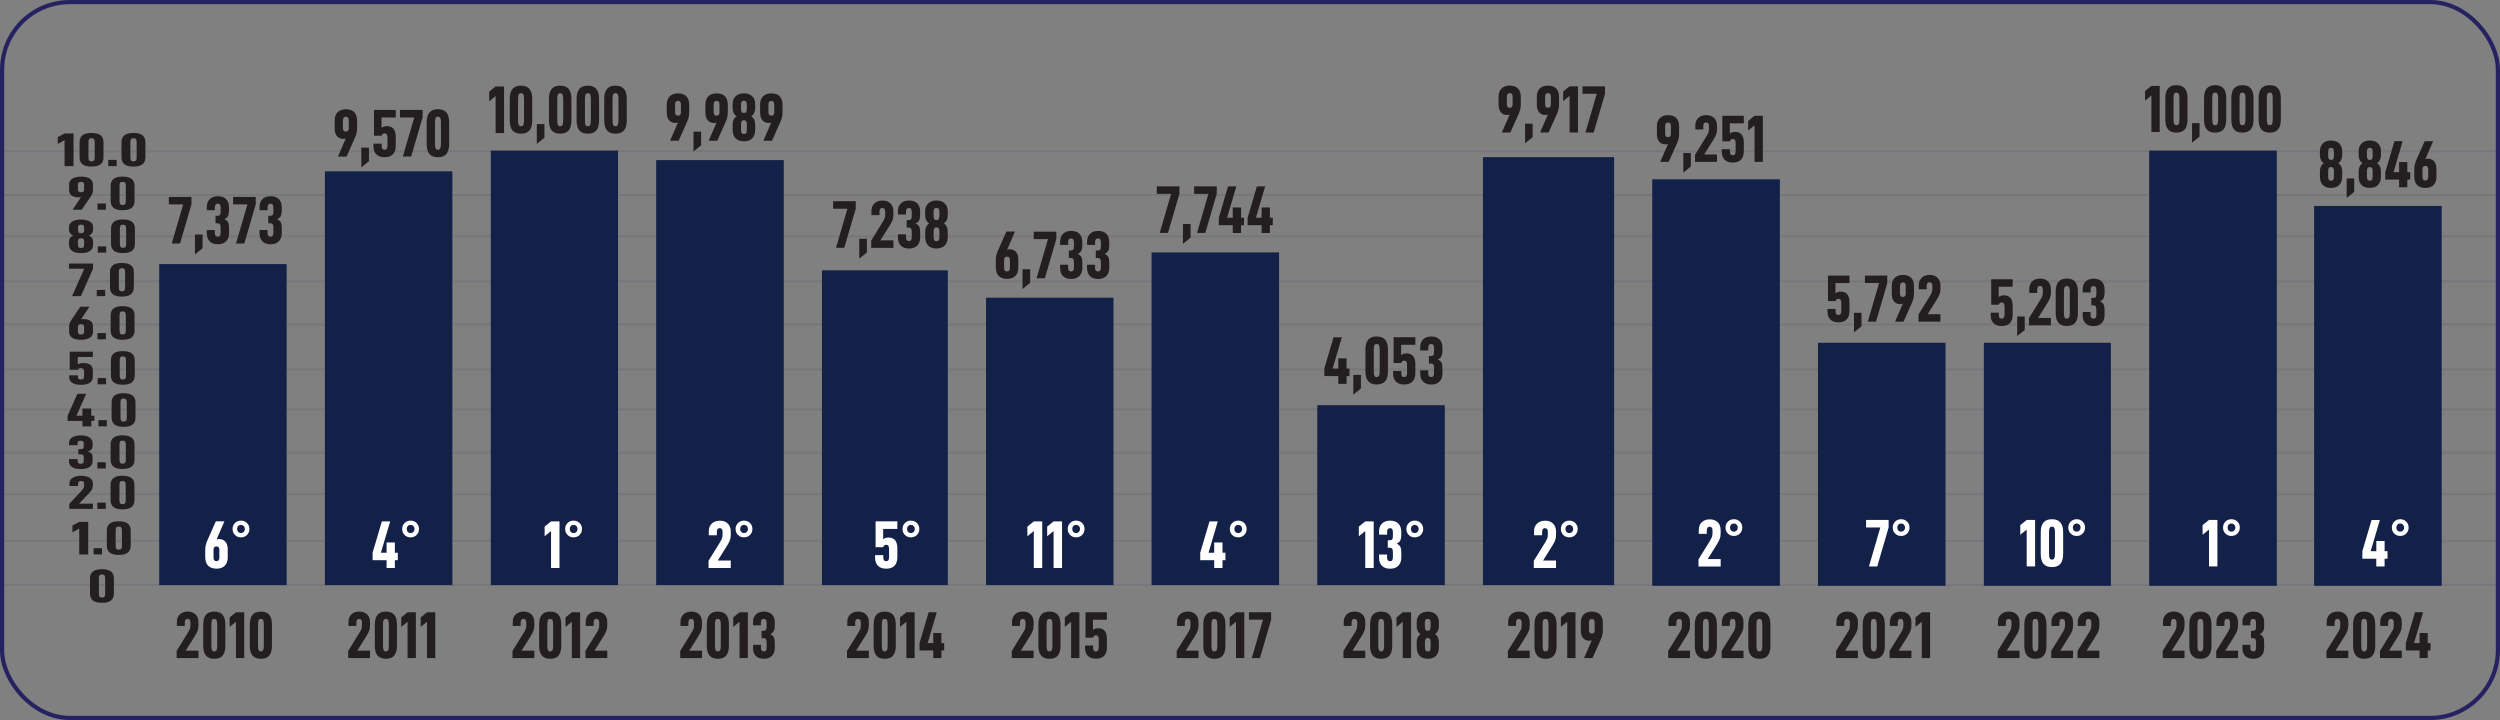 <?xml version="1.0" encoding="UTF-8"?>
<svg id="Layer_2" data-name="Layer 2" xmlns="http://www.w3.org/2000/svg" viewBox="0 0 677.99 195.27">
  <rect x="0" y="0" width="677.99" height="195.27" fill="#808080" stroke="none"/>
  <defs>
    <style>
      .cls-1 {
        stroke-width: 1.14px;
      }

      .cls-1, .cls-2, .cls-3 {
        fill: none;
        stroke: #262262;
        stroke-miterlimit: 10;
      }

      .cls-4 {
        fill: #231f20;
      }

      .cls-5 {
        fill: #132149;
      }

      .cls-6 {
        fill: #fff;
      }

      .cls-2 {
        stroke-width: .54px;
      }

      .cls-2, .cls-3 {
        opacity: .1;
      }

      .cls-3 {
        stroke-width: .54px;
      }
    </style>
  </defs>
  <g id="Layer_1-2" data-name="Layer 1">
    <g>
      <line class="cls-2" x1=".57" y1="158.63" x2="677.42" y2="158.63"/>
      <line class="cls-2" x1=".57" y1="146.69" x2="677.42" y2="146.69"/>
      <line class="cls-2" x1=".57" y1="134.01" x2="677.41" y2="134.01"/>
      <line class="cls-2" x1=".57" y1="122.78" x2="677.41" y2="122.78"/>
      <line class="cls-2" x1=".57" y1="111.07" x2="677.41" y2="111.07"/>
      <line class="cls-2" x1=".57" y1="88.01" x2="677.41" y2="88.01"/>
      <line class="cls-2" x1=".57" y1="76.3" x2="677.41" y2="76.3"/>
      <line class="cls-2" x1=".57" y1="64.1" x2="677.41" y2="64.1"/>
      <line class="cls-3" x1=".57" y1="52.88" x2="677.42" y2="52.88"/>
      <line class="cls-2" x1=".57" y1="41.04" x2="677.41" y2="41.04"/>
      <line class="cls-2" x1=".57" y1="100.21" x2="677.41" y2="100.21"/>
      <g>
        <path class="cls-4" d="M19.64,144.34v-1.83l1.85-.99h2.43v8.85h-2.43v-7.02l-1.85.99Z"/>
        <path class="cls-4" d="M27.66,148.67v1.69h-2.28v-1.69h2.28Z"/>
        <path class="cls-4" d="M28.97,147.98v-4.11c0-.84.27-1.46.8-1.88s1.34-.62,2.43-.62,1.92.21,2.45.62.8,1.04.8,1.88v4.11c0,.85-.27,1.48-.8,1.89s-1.35.62-2.45.62-1.9-.21-2.43-.62-.8-1.05-.8-1.89ZM33.07,147.97v-4.08c0-.4-.06-.68-.19-.85-.13-.16-.36-.24-.68-.24s-.54.08-.66.24c-.12.16-.17.44-.17.85v4.08c0,.41.06.7.18.86.12.16.34.24.65.24s.55-.08.68-.24c.13-.16.19-.45.19-.86Z"/>
      </g>
      <path class="cls-4" d="M24.41,160.97v-4.11c0-.84.27-1.46.8-1.88s1.34-.62,2.43-.62,1.92.21,2.45.62.8,1.04.8,1.88v4.11c0,.85-.27,1.48-.8,1.89s-1.35.62-2.45.62-1.9-.21-2.43-.62-.8-1.05-.8-1.89ZM28.52,160.96v-4.08c0-.4-.06-.68-.19-.85-.13-.16-.36-.24-.68-.24s-.54.08-.66.24c-.12.16-.17.44-.17.85v4.08c0,.41.06.7.18.86.12.16.34.24.65.24s.55-.08.68-.24c.13-.16.19-.45.19-.86Z"/>
      <g>
        <path class="cls-4" d="M22.17,133.01c.23-.26.4-.48.5-.66.1-.18.15-.42.15-.7v-.5c0-.47-.28-.71-.84-.71s-.82.26-.82.77v.59h-2.32v-.78c0-.61.29-1.09.88-1.45.58-.36,1.36-.54,2.32-.54s1.72.18,2.29.55c.56.37.85.86.85,1.49v.63c0,.38-.08.72-.23,1.01-.16.29-.4.61-.74.97l-2.76,2.91h3.74v1.42h-6.41v-1.37l3.41-3.63Z"/>
        <path class="cls-4" d="M28.68,136.32v1.69h-2.28v-1.69h2.28Z"/>
        <path class="cls-4" d="M29.98,135.63v-4.11c0-.84.27-1.46.8-1.88s1.34-.62,2.43-.62,1.92.21,2.45.62.8,1.04.8,1.88v4.11c0,.85-.27,1.48-.8,1.89s-1.35.62-2.45.62-1.9-.21-2.43-.62-.8-1.05-.8-1.89ZM34.09,135.62v-4.08c0-.4-.06-.68-.19-.85-.13-.16-.36-.24-.68-.24s-.54.08-.66.24c-.12.16-.17.44-.17.85v4.08c0,.41.06.7.18.86.12.16.34.24.65.24s.55-.08.68-.24c.13-.16.19-.45.19-.86Z"/>
      </g>
      <g>
        <path class="cls-4" d="M18.73,125.15v-.65h2.32v.58c0,.46.28.69.84.69.32,0,.54-.06.66-.19.12-.13.17-.33.17-.59v-.91c0-.32-.06-.54-.19-.67-.13-.13-.39-.19-.78-.19h-.51v-1.41h.54c.38,0,.63-.06.75-.19.12-.12.18-.32.18-.6v-.73c0-.27-.06-.46-.18-.59-.12-.13-.34-.19-.65-.19-.56,0-.84.23-.84.69v.54h-2.32v-.63c0-.62.28-1.12.85-1.48s1.35-.54,2.35-.54,1.8.18,2.36.55c.56.37.84.89.84,1.57v.6c0,.43-.1.77-.29,1.03-.19.26-.54.46-1.05.62.54.15.91.36,1.08.62.18.26.26.62.26,1.09v.91c0,.67-.28,1.19-.85,1.57-.56.38-1.35.56-2.37.56s-1.81-.18-2.36-.54c-.54-.36-.82-.86-.82-1.5Z"/>
        <path class="cls-4" d="M28.69,125.36v1.69h-2.28v-1.69h2.28Z"/>
        <path class="cls-4" d="M30,124.67v-4.11c0-.84.27-1.46.8-1.88s1.34-.62,2.43-.62,1.92.21,2.45.62.8,1.04.8,1.88v4.11c0,.85-.27,1.48-.8,1.89s-1.35.62-2.45.62-1.9-.21-2.43-.62-.8-1.05-.8-1.89ZM34.11,124.66v-4.08c0-.4-.06-.68-.19-.85-.13-.16-.36-.24-.68-.24s-.54.08-.66.24c-.12.16-.17.44-.17.85v4.08c0,.41.06.7.18.86.12.16.34.24.65.24s.55-.08.68-.24c.13-.16.19-.45.19-.86Z"/>
      </g>
      <g>
        <path class="cls-4" d="M24.76,114.16v1.48h-2.4v-1.48h-4.03v-1.42l2.67-5.95h2.39l-2.67,5.95h1.63v-1.95h2.4v1.95h.84v1.42h-.84Z"/>
        <path class="cls-4" d="M28.97,113.94v1.69h-2.28v-1.69h2.28Z"/>
        <path class="cls-4" d="M30.27,113.25v-4.11c0-.84.27-1.46.8-1.88s1.34-.62,2.43-.62,1.92.21,2.45.62.8,1.04.8,1.88v4.11c0,.85-.27,1.48-.8,1.89s-1.35.62-2.45.62-1.9-.21-2.43-.62-.8-1.05-.8-1.89ZM34.38,113.24v-4.08c0-.4-.06-.68-.19-.85-.13-.16-.36-.24-.68-.24s-.54.08-.66.24c-.12.16-.17.44-.17.85v4.08c0,.41.06.7.18.86.12.16.34.24.65.24s.55-.08.68-.24c.13-.16.19-.45.19-.86Z"/>
      </g>
      <g>
        <path class="cls-4" d="M18.76,102.19v-.41h2.36v.35c0,.28.07.49.19.62.13.13.34.19.64.19s.51-.06.64-.19c.13-.13.2-.33.2-.62v-1.55c0-.5-.28-.76-.84-.76-.21,0-.38.04-.51.11-.13.07-.25.19-.35.34h-2.18v-4.9h6.27v1.44h-4.09v1.98c.38-.22.88-.33,1.52-.33,1.71,0,2.57.69,2.57,2.07v1.64c0,.73-.28,1.28-.83,1.64-.55.37-1.35.55-2.39.55s-1.83-.18-2.38-.55c-.55-.37-.83-.9-.83-1.6Z"/>
        <path class="cls-4" d="M28.76,102.53v1.69h-2.28v-1.69h2.28Z"/>
        <path class="cls-4" d="M30.07,101.83v-4.11c0-.84.27-1.46.8-1.88s1.34-.62,2.43-.62,1.92.21,2.45.62.8,1.04.8,1.88v4.11c0,.85-.27,1.48-.8,1.89s-1.35.62-2.45.62-1.9-.21-2.43-.62-.8-1.05-.8-1.89ZM34.17,101.82v-4.08c0-.4-.06-.68-.19-.85-.13-.16-.36-.24-.68-.24s-.54.08-.66.24c-.12.16-.17.44-.17.85v4.08c0,.41.06.7.18.86.12.16.34.24.65.24s.55-.08.68-.24c.13-.16.19-.45.19-.86Z"/>
      </g>
      <g>
        <path class="cls-4" d="M18.74,89.98v-1.32c0-.4.05-.74.16-1.01.1-.27.27-.59.51-.95l2.38-3.53h2.47l-2.28,3.45c.21-.06.46-.09.74-.09.78,0,1.39.17,1.83.52s.66.82.66,1.43v1.55c0,.67-.28,1.19-.85,1.56s-1.36.56-2.39.56-1.85-.19-2.4-.56-.83-.91-.83-1.61ZM22.81,90.03v-1.44c0-.45-.28-.68-.84-.68-.27,0-.48.05-.62.16-.14.11-.21.26-.21.46v1.51c0,.45.28.68.84.68.27,0,.48-.06.62-.18.14-.12.21-.29.21-.51Z"/>
        <path class="cls-4" d="M28.71,90.33v1.69h-2.28v-1.69h2.28Z"/>
        <path class="cls-4" d="M30.01,89.63v-4.11c0-.84.27-1.46.8-1.88s1.34-.62,2.43-.62,1.92.21,2.45.62.8,1.04.8,1.88v4.11c0,.85-.27,1.48-.8,1.89s-1.35.62-2.45.62-1.9-.21-2.43-.62-.8-1.05-.8-1.89ZM34.12,89.62v-4.08c0-.4-.06-.68-.19-.85-.13-.16-.36-.24-.68-.24s-.54.08-.66.24c-.12.16-.17.44-.17.85v4.08c0,.41.06.7.18.86.12.16.34.24.65.24s.55-.08.68-.24c.13-.16.19-.45.19-.86Z"/>
      </g>
      <g>
        <path class="cls-4" d="M25.23,72.88l-3.29,7.43h-2.39l3.29-7.43h-4.13v-1.42h6.52v1.42Z"/>
        <path class="cls-4" d="M28.52,78.62v1.69h-2.28v-1.69h2.28Z"/>
        <path class="cls-4" d="M29.82,77.92v-4.11c0-.84.27-1.46.8-1.88s1.34-.62,2.43-.62,1.92.21,2.45.62.8,1.04.8,1.88v4.11c0,.85-.27,1.48-.8,1.89s-1.35.62-2.45.62-1.9-.21-2.43-.62-.8-1.05-.8-1.89ZM33.93,77.91v-4.08c0-.4-.06-.68-.19-.85-.13-.16-.36-.24-.68-.24s-.54.08-.66.24c-.12.16-.17.44-.17.85v4.08c0,.41.06.7.18.86.12.16.34.24.65.24s.55-.08.68-.24c.13-.16.19-.45.19-.86Z"/>
      </g>
      <g>
        <path class="cls-4" d="M18.72,66.41v-.91c0-.75.38-1.29,1.15-1.62-.38-.15-.66-.35-.86-.63-.2-.27-.29-.56-.29-.85v-.83c0-.62.29-1.12.89-1.49.59-.37,1.38-.55,2.37-.55s1.79.18,2.38.55c.58.37.88.86.88,1.49v.83c0,.29-.1.57-.3.85-.2.27-.48.48-.85.63.77.32,1.15.86,1.15,1.62v.91c0,.73-.28,1.28-.85,1.66-.56.38-1.37.57-2.4.57s-1.86-.19-2.41-.57c-.56-.38-.84-.93-.84-1.66ZM22.81,62.48v-.9c0-.21-.07-.37-.21-.48-.14-.12-.35-.17-.62-.17s-.48.06-.62.17c-.14.12-.21.28-.21.48v.9c0,.25.06.44.18.57.12.13.34.2.65.2s.54-.07.66-.2c.12-.13.18-.32.18-.57ZM22.81,66.42v-1.04c0-.5-.28-.76-.84-.76-.31,0-.53.07-.65.2-.12.13-.18.32-.18.56v1.04c0,.27.06.48.17.62.12.14.34.21.66.21s.56-.07.67-.21.17-.34.17-.62Z"/>
        <path class="cls-4" d="M28.8,66.82v1.69h-2.28v-1.69h2.28Z"/>
        <path class="cls-4" d="M30.11,66.13v-4.11c0-.84.27-1.46.8-1.88s1.34-.62,2.43-.62,1.92.21,2.45.62.8,1.04.8,1.88v4.11c0,.85-.27,1.48-.8,1.89s-1.35.62-2.45.62-1.9-.21-2.43-.62-.8-1.05-.8-1.89ZM34.21,66.11v-4.08c0-.4-.06-.68-.19-.85-.13-.16-.36-.24-.68-.24s-.54.08-.66.24c-.12.16-.17.44-.17.85v4.08c0,.41.06.7.18.86.12.16.34.24.65.24s.55-.08.68-.24c.13-.16.19-.45.19-.86Z"/>
      </g>
      <g>
        <path class="cls-4" d="M21.23,53.52c-.78,0-1.39-.17-1.83-.52s-.66-.82-.66-1.43v-1.55c0-.67.28-1.19.85-1.56s1.37-.56,2.4-.56,1.85.19,2.4.56c.54.37.82.91.82,1.61v1.32c0,.4-.05.74-.15,1.02-.1.28-.26.59-.5.94l-2.39,3.53h-2.47l2.28-3.45c-.18.06-.43.09-.74.09ZM22.81,51.52v-1.51c0-.45-.27-.68-.82-.68s-.86.23-.86.69v1.44c0,.45.29.68.86.68.26,0,.46-.05.6-.16.14-.11.21-.26.21-.46Z"/>
        <path class="cls-4" d="M28.71,55.19v1.69h-2.28v-1.69h2.28Z"/>
        <path class="cls-4" d="M30.01,54.5v-4.11c0-.84.27-1.46.8-1.88s1.34-.62,2.43-.62,1.92.21,2.45.62.8,1.04.8,1.88v4.11c0,.85-.27,1.48-.8,1.89s-1.35.62-2.45.62-1.9-.21-2.43-.62-.8-1.05-.8-1.89ZM34.12,54.49v-4.08c0-.4-.06-.68-.19-.85-.13-.16-.36-.24-.68-.24s-.54.08-.66.24c-.12.16-.17.44-.17.85v4.08c0,.41.06.7.18.86.12.16.34.24.65.24s.55-.08.68-.24c.13-.16.19-.45.19-.86Z"/>
      </g>
      <g>
        <path class="cls-4" d="M15.66,39.02v-1.83l1.85-.99h2.43v8.85h-2.43v-7.02l-1.85.99Z"/>
        <path class="cls-4" d="M21.58,42.67v-4.11c0-.84.27-1.46.8-1.88s1.34-.62,2.43-.62,1.92.21,2.45.62.8,1.04.8,1.88v4.11c0,.85-.27,1.48-.8,1.89s-1.35.62-2.45.62-1.9-.21-2.43-.62-.8-1.05-.8-1.89ZM25.69,42.66v-4.08c0-.4-.06-.68-.19-.85-.13-.16-.36-.24-.68-.24s-.54.08-.66.24c-.12.16-.17.44-.17.85v4.08c0,.41.06.7.18.86.12.16.34.24.65.24s.55-.08.68-.24c.13-.16.19-.45.19-.86Z"/>
        <path class="cls-4" d="M31.64,43.36v1.69h-2.28v-1.69h2.28Z"/>
        <path class="cls-4" d="M32.95,42.67v-4.11c0-.84.27-1.46.8-1.88s1.34-.62,2.43-.62,1.92.21,2.45.62.8,1.04.8,1.88v4.11c0,.85-.27,1.48-.8,1.89s-1.35.62-2.45.62-1.9-.21-2.43-.62-.8-1.05-.8-1.89ZM37.06,42.66v-4.08c0-.4-.06-.68-.19-.85-.13-.16-.36-.24-.68-.24s-.54.08-.66.24c-.12.16-.17.44-.17.85v4.08c0,.41.06.7.18.86.12.16.34.24.65.24s.55-.08.68-.24c.13-.16.19-.45.19-.86Z"/>
      </g>
      <rect class="cls-1" x=".57" y=".57" width="676.85" height="194.13" rx="18.35" ry="18.35"/>
    </g>
    <g>
      <rect class="cls-5" x="448.08" y="48.64" width="34.61" height="110.22"/>
      <g>
        <path class="cls-6" d="M463.82,146.5c.22-.37.37-.68.47-.94.09-.26.14-.59.14-1v-.71c0-.67-.26-1-.79-1s-.77.37-.77,1.1v.84h-2.17v-1.11c0-.87.27-1.55.82-2.06.55-.51,1.27-.77,2.17-.77s1.62.26,2.15.79c.53.52.79,1.23.79,2.12v.89c0,.55-.07,1.03-.22,1.43-.15.41-.38.87-.69,1.38l-2.59,4.15h3.51v2.03h-6.01v-1.95l3.2-5.17Z"/>
        <path class="cls-6" d="M467.95,143.08c0-.65.22-1.18.65-1.62.43-.43.97-.65,1.62-.65s1.2.22,1.63.65c.43.43.65.97.65,1.62s-.22,1.18-.65,1.62c-.43.43-.98.65-1.63.65s-1.18-.22-1.62-.65-.65-.97-.65-1.62ZM471.27,143.08c0-.32-.1-.58-.3-.79s-.45-.31-.76-.31-.55.1-.75.31c-.19.21-.29.47-.29.79s.1.58.29.79c.2.21.44.31.75.31s.56-.1.76-.31.3-.47.3-.79Z"/>
      </g>
      <g>
        <path class="cls-4" d="M451.67,39.16c-.72,0-1.29-.24-1.7-.73-.41-.49-.62-1.16-.62-2.02v-2.19c0-.94.26-1.67.79-2.2.53-.52,1.27-.79,2.24-.79s1.72.26,2.23.79c.51.53.76,1.28.76,2.27v1.86c0,.57-.04,1.05-.14,1.44-.09.39-.24.83-.46,1.33l-2.23,4.98h-2.3l2.12-4.87c-.17.08-.4.13-.69.13ZM453.14,36.33v-2.14c0-.64-.25-.96-.76-.96s-.8.33-.8.98v2.03c0,.64.27.96.8.96.24,0,.43-.08.56-.23.13-.15.2-.37.2-.64Z"/>
        <path class="cls-4" d="M458.55,41.49v3.66l-2.04,1.65v-5.3h2.04Z"/>
        <path class="cls-4" d="M462.86,36.84c.22-.36.37-.67.46-.93.09-.26.14-.59.14-.99v-.71c0-.66-.26-1-.78-1s-.76.36-.76,1.08v.83h-2.15v-1.1c0-.86.27-1.54.81-2.04.54-.51,1.26-.76,2.15-.76s1.6.26,2.13.78c.52.52.79,1.22.79,2.1v.89c0,.54-.07,1.02-.22,1.42-.14.4-.37.86-.69,1.37l-2.57,4.11h3.47v2.01h-5.95v-1.94l3.17-5.12Z"/>
        <path class="cls-4" d="M466.95,41.04v-.58h2.19v.49c0,.4.06.69.18.87.12.18.32.27.6.27s.48-.09.6-.27c.12-.18.18-.47.18-.87v-2.19c0-.71-.26-1.07-.78-1.07-.19,0-.35.05-.47.15-.12.1-.23.26-.33.48h-2.03v-6.91h5.83v2.03h-3.8v2.79c.35-.31.82-.47,1.41-.47,1.59,0,2.39.97,2.39,2.91v2.32c0,1.03-.26,1.8-.77,2.32-.51.52-1.25.78-2.22.78s-1.7-.26-2.22-.78c-.51-.52-.77-1.27-.77-2.26Z"/>
        <path class="cls-4" d="M474.1,35.39v-2.59l1.72-1.39h2.26v12.49h-2.26v-9.9l-1.72,1.39Z"/>
      </g>
      <rect class="cls-5" x="493.02" y="92.96" width="34.6" height="65.91"/>
      <rect class="cls-5" x="538.01" y="92.96" width="34.45" height="65.91"/>
      <rect class="cls-5" x="582.85" y="40.84" width="34.61" height="118.03"/>
      <rect class="cls-5" x="627.58" y="55.85" width="34.6" height="103.02"/>
      <g>
        <path class="cls-6" d="M512.19,143.04l-3.09,10.58h-2.25l3.09-10.58h-3.87v-2.03h6.12v2.03Z"/>
        <path class="cls-6" d="M513.3,143.08c0-.65.22-1.18.65-1.62.43-.43.97-.65,1.62-.65s1.2.22,1.63.65c.43.43.65.97.65,1.62s-.22,1.18-.65,1.62c-.43.43-.98.65-1.63.65s-1.18-.22-1.62-.65-.65-.97-.65-1.62ZM516.63,143.08c0-.32-.1-.58-.3-.79s-.45-.31-.76-.31-.55.1-.75.31c-.19.21-.29.47-.29.79s.1.58.29.79c.2.21.44.31.75.31s.56-.1.76-.31.3-.47.3-.79Z"/>
      </g>
      <g>
        <path class="cls-6" d="M547.89,145.03v-2.61l1.74-1.41h2.28v12.6h-2.28v-9.99l-1.74,1.41Z"/>
        <path class="cls-6" d="M553.44,150.22v-5.84c0-1.19.25-2.08.75-2.68.5-.59,1.26-.89,2.28-.89s1.8.29,2.3.89.75,1.48.75,2.68v5.84c0,1.21-.25,2.1-.75,2.69s-1.27.89-2.3.89-1.78-.29-2.28-.89c-.5-.59-.75-1.49-.75-2.69ZM557.3,150.2v-5.81c0-.57-.06-.97-.18-1.21-.12-.23-.33-.35-.64-.35s-.51.11-.62.34c-.11.23-.17.63-.17,1.21v5.81c0,.58.06.99.17,1.22.12.23.32.35.61.35s.52-.12.64-.35.18-.64.18-1.22Z"/>
        <path class="cls-6" d="M560.91,143.08c0-.65.22-1.18.65-1.62.43-.43.97-.65,1.62-.65s1.2.22,1.63.65c.43.43.65.97.65,1.62s-.22,1.18-.65,1.62c-.43.43-.98.65-1.63.65s-1.18-.22-1.62-.65-.65-.97-.65-1.62ZM564.24,143.08c0-.32-.1-.58-.3-.79s-.45-.31-.76-.31-.55.1-.75.31c-.19.21-.29.47-.29.79s.1.58.29.79c.2.21.44.31.75.31s.56-.1.76-.31.3-.47.3-.79Z"/>
      </g>
      <g>
        <path class="cls-6" d="M597.33,145.03v-2.61l1.74-1.41h2.28v12.6h-2.28v-9.99l-1.74,1.41Z"/>
        <path class="cls-6" d="M602.88,143.08c0-.65.22-1.18.65-1.62.43-.43.97-.65,1.62-.65s1.2.22,1.63.65c.43.43.65.97.65,1.62s-.22,1.18-.65,1.62c-.43.43-.98.65-1.63.65s-1.18-.22-1.62-.65-.65-.97-.65-1.62ZM606.21,143.08c0-.32-.1-.58-.3-.79s-.45-.31-.76-.31-.55.1-.75.31c-.19.21-.29.47-.29.79s.1.58.29.79c.2.21.44.31.75.31s.56-.1.76-.31.3-.47.3-.79Z"/>
      </g>
      <g>
        <path class="cls-6" d="M646.69,151.52v2.1h-2.25v-2.1h-3.78v-2.03l2.5-8.47h2.25l-2.5,8.47h1.54v-2.78h2.25v2.78h.79v2.03h-.79Z"/>
        <path class="cls-6" d="M648.66,143.08c0-.65.22-1.18.65-1.62.43-.43.97-.65,1.62-.65s1.2.22,1.63.65c.43.43.65.97.65,1.62s-.22,1.18-.65,1.62c-.43.43-.98.65-1.63.65s-1.18-.22-1.62-.65-.65-.97-.65-1.62ZM651.98,143.08c0-.32-.1-.58-.3-.79s-.45-.31-.76-.31-.55.1-.75.31c-.19.21-.29.47-.29.79s.1.58.29.79c.2.21.44.31.75.31s.56-.1.76-.31.3-.47.3-.79Z"/>
      </g>
      <g>
        <path class="cls-4" d="M495.6,84.37v-.58h2.19v.49c0,.4.06.69.18.87.12.18.32.27.6.27s.48-.09.6-.27c.12-.18.18-.47.18-.87v-2.19c0-.71-.26-1.07-.78-1.07-.19,0-.35.05-.47.15-.12.1-.23.26-.33.48h-2.03v-6.91h5.83v2.03h-3.8v2.79c.35-.31.82-.47,1.41-.47,1.59,0,2.39.97,2.39,2.91v2.32c0,1.03-.26,1.8-.77,2.32-.51.52-1.25.78-2.22.78s-1.7-.26-2.22-.78c-.51-.52-.77-1.27-.77-2.26Z"/>
        <path class="cls-4" d="M504.83,84.82v3.66l-2.04,1.65v-5.3h2.04Z"/>
        <path class="cls-4" d="M511.83,76.75l-3.06,10.48h-2.23l3.06-10.48h-3.84v-2.01h6.06v2.01Z"/>
        <path class="cls-4" d="M515.36,82.49c-.72,0-1.29-.24-1.7-.73-.41-.49-.62-1.16-.62-2.02v-2.19c0-.94.26-1.67.79-2.2.53-.52,1.27-.79,2.24-.79s1.72.26,2.23.79c.51.53.76,1.28.76,2.27v1.86c0,.57-.04,1.05-.14,1.44-.09.39-.24.83-.46,1.33l-2.23,4.98h-2.3l2.12-4.87c-.17.08-.4.13-.69.13ZM516.83,79.67v-2.14c0-.64-.25-.96-.76-.96s-.8.33-.8.98v2.03c0,.64.27.96.8.96.24,0,.43-.08.56-.23.13-.15.2-.37.2-.64Z"/>
        <path class="cls-4" d="M523.45,80.17c.22-.36.37-.67.46-.93.09-.26.14-.59.14-.99v-.71c0-.66-.26-1-.78-1s-.76.36-.76,1.08v.83h-2.15v-1.1c0-.86.27-1.54.81-2.04.54-.51,1.26-.76,2.15-.76s1.6.26,2.13.78c.52.52.79,1.22.79,2.1v.89c0,.54-.07,1.02-.22,1.42-.14.4-.37.86-.69,1.37l-2.57,4.11h3.47v2.01h-5.95v-1.94l3.17-5.12Z"/>
      </g>
      <g>
        <path class="cls-4" d="M539.87,85.37v-.58h2.19v.49c0,.4.06.69.18.87.12.18.32.27.6.27s.48-.09.6-.27c.12-.18.18-.47.18-.87v-2.19c0-.71-.26-1.07-.78-1.07-.19,0-.35.05-.47.15-.12.1-.23.26-.33.48h-2.03v-6.91h5.83v2.03h-3.8v2.79c.35-.31.82-.47,1.41-.47,1.59,0,2.39.97,2.39,2.91v2.32c0,1.03-.26,1.8-.77,2.32-.51.52-1.25.78-2.22.78s-1.7-.26-2.22-.78c-.51-.52-.77-1.27-.77-2.26Z"/>
        <path class="cls-4" d="M549.1,85.82v3.66l-2.04,1.65v-5.3h2.04Z"/>
        <path class="cls-4" d="M553.41,81.17c.22-.36.37-.67.46-.93.09-.26.14-.59.14-.99v-.71c0-.66-.26-1-.78-1s-.76.36-.76,1.08v.83h-2.15v-1.1c0-.86.27-1.54.81-2.04.54-.51,1.26-.76,2.15-.76s1.6.26,2.13.78c.52.52.79,1.22.79,2.1v.89c0,.54-.07,1.02-.22,1.42-.14.4-.37.86-.69,1.37l-2.57,4.11h3.47v2.01h-5.95v-1.94l3.17-5.12Z"/>
        <path class="cls-4" d="M557.5,84.86v-5.79c0-1.18.25-2.07.74-2.65.49-.58,1.25-.88,2.26-.88s1.79.29,2.28.88c.5.59.74,1.47.74,2.65v5.79c0,1.19-.25,2.08-.74,2.67-.49.58-1.25.88-2.28.88s-1.77-.29-2.26-.88c-.5-.59-.74-1.48-.74-2.67ZM561.32,84.85v-5.75c0-.57-.06-.97-.18-1.19-.12-.23-.33-.34-.63-.34s-.51.11-.62.33c-.11.22-.16.62-.16,1.2v5.75c0,.58.06.98.17,1.21.11.23.32.34.61.34s.51-.11.63-.34c.12-.23.18-.63.18-1.21Z"/>
        <path class="cls-4" d="M564.81,85.53v-.92h2.15v.81c0,.65.26.98.78.98.3,0,.51-.09.62-.27.11-.18.16-.46.16-.83v-1.29c0-.45-.06-.76-.18-.94-.12-.18-.36-.27-.72-.27h-.47v-1.99h.51c.35,0,.58-.09.7-.26.12-.17.17-.46.17-.84v-1.03c0-.37-.06-.65-.17-.83-.11-.18-.32-.27-.61-.27-.52,0-.78.33-.78.98v.76h-2.15v-.89c0-.88.26-1.58.79-2.09.52-.51,1.25-.77,2.18-.77s1.67.26,2.19.78.78,1.25.78,2.21v.85c0,.6-.09,1.09-.27,1.45-.18.36-.51.65-.98.87.51.22.84.51,1,.87.16.36.24.88.24,1.54v1.29c0,.94-.26,1.68-.79,2.21-.53.53-1.26.8-2.2.8s-1.68-.26-2.19-.77-.76-1.22-.76-2.11Z"/>
      </g>
      <g>
        <path class="cls-4" d="M581.73,27.28v-2.59l1.72-1.39h2.26v12.49h-2.26v-9.9l-1.72,1.39Z"/>
        <path class="cls-4" d="M587.23,32.42v-5.79c0-1.18.25-2.07.74-2.65.49-.58,1.25-.88,2.26-.88s1.79.29,2.28.88c.5.59.74,1.47.74,2.65v5.79c0,1.19-.25,2.08-.74,2.67-.49.58-1.25.88-2.28.88s-1.77-.29-2.26-.88c-.5-.59-.74-1.48-.74-2.67ZM591.05,32.4v-5.75c0-.57-.06-.97-.18-1.19-.12-.23-.33-.34-.63-.34s-.51.11-.62.33c-.11.22-.16.62-.16,1.2v5.75c0,.58.06.98.17,1.21.11.23.32.34.61.34s.51-.11.63-.34c.12-.23.18-.63.18-1.21Z"/>
        <path class="cls-4" d="M596.51,33.38v3.66l-2.04,1.65v-5.3h2.04Z"/>
        <path class="cls-4" d="M597.73,32.42v-5.79c0-1.18.25-2.07.74-2.65.49-.58,1.25-.88,2.26-.88s1.79.29,2.28.88c.5.59.74,1.47.74,2.65v5.79c0,1.19-.25,2.08-.74,2.67-.49.58-1.25.88-2.28.88s-1.77-.29-2.26-.88c-.5-.59-.74-1.48-.74-2.67ZM601.55,32.4v-5.75c0-.57-.06-.97-.18-1.19-.12-.23-.33-.34-.63-.34s-.51.11-.62.33c-.11.22-.16.62-.16,1.2v5.75c0,.58.06.98.17,1.21.11.23.32.34.61.34s.51-.11.63-.34c.12-.23.18-.63.18-1.21Z"/>
        <path class="cls-4" d="M605.13,32.42v-5.79c0-1.18.25-2.07.74-2.65.49-.58,1.25-.88,2.26-.88s1.79.29,2.28.88c.5.59.74,1.47.74,2.65v5.79c0,1.19-.25,2.08-.74,2.67-.49.58-1.25.88-2.28.88s-1.77-.29-2.26-.88c-.5-.59-.74-1.48-.74-2.67ZM608.95,32.4v-5.75c0-.57-.06-.97-.18-1.19-.12-.23-.33-.34-.63-.34s-.51.11-.62.33c-.11.22-.16.62-.16,1.2v5.75c0,.58.06.98.17,1.21.11.23.32.34.61.34s.51-.11.63-.34c.12-.23.18-.63.18-1.21Z"/>
        <path class="cls-4" d="M612.53,32.42v-5.79c0-1.18.25-2.07.74-2.65.49-.58,1.25-.88,2.26-.88s1.79.29,2.28.88c.5.59.74,1.47.74,2.65v5.79c0,1.19-.25,2.08-.74,2.67-.49.58-1.25.88-2.28.88s-1.77-.29-2.26-.88c-.5-.59-.74-1.48-.74-2.67ZM616.35,32.4v-5.75c0-.57-.06-.97-.18-1.19-.12-.23-.33-.34-.63-.34s-.51.11-.62.33c-.11.22-.16.62-.16,1.2v5.75c0,.58.06.98.17,1.21.11.23.32.34.61.34s.51-.11.63-.34c.12-.23.18-.63.18-1.21Z"/>
      </g>
      <g>
        <path class="cls-4" d="M629.15,47.82v-1.29c0-1.06.36-1.82,1.07-2.28-.35-.21-.62-.5-.8-.89-.18-.39-.27-.78-.27-1.19v-1.18c0-.88.27-1.58.82-2.1s1.28-.78,2.2-.78,1.67.26,2.21.78.81,1.22.81,2.1v1.18c0,.41-.09.81-.28,1.19-.19.39-.45.68-.79.89.71.45,1.07,1.21,1.07,2.28v1.29c0,1.03-.26,1.81-.79,2.34-.53.54-1.27.8-2.24.8s-1.73-.27-2.24-.8c-.52-.54-.78-1.32-.78-2.34ZM632.95,42.28v-1.27c0-.29-.07-.52-.2-.68s-.33-.24-.58-.24-.45.08-.58.24-.2.39-.2.68v1.27c0,.35.06.62.17.81.11.19.32.28.61.28s.51-.09.62-.28c.11-.19.16-.46.16-.81ZM632.95,47.84v-1.47c0-.71-.26-1.07-.78-1.07-.29,0-.49.09-.61.28-.11.19-.17.45-.17.79v1.47c0,.39.05.68.16.87s.31.29.62.29.52-.1.62-.29.15-.48.15-.87Z"/>
        <path class="cls-4" d="M638.45,48.38v3.66l-2.04,1.65v-5.3h2.04Z"/>
        <path class="cls-4" d="M639.66,47.82v-1.29c0-1.06.36-1.82,1.07-2.28-.35-.21-.62-.5-.8-.89-.18-.39-.27-.78-.27-1.19v-1.18c0-.88.27-1.58.82-2.1s1.28-.78,2.2-.78,1.67.26,2.21.78.81,1.22.81,2.1v1.18c0,.41-.09.81-.28,1.19-.19.39-.45.68-.79.89.71.45,1.07,1.21,1.07,2.28v1.29c0,1.03-.26,1.81-.79,2.34-.53.54-1.27.8-2.24.8s-1.73-.27-2.24-.8c-.52-.54-.78-1.32-.78-2.34ZM643.46,42.28v-1.27c0-.29-.07-.52-.2-.68s-.33-.24-.58-.24-.45.08-.58.24-.2.39-.2.68v1.27c0,.35.06.62.17.81.11.19.32.28.61.28s.51-.09.62-.28c.11-.19.16-.46.16-.81ZM643.46,47.84v-1.47c0-.71-.26-1.07-.78-1.07-.29,0-.49.09-.61.28-.11.19-.17.45-.17.79v1.47c0,.39.05.68.16.87s.31.29.62.29.52-.1.62-.29.15-.48.15-.87Z"/>
        <path class="cls-4" d="M652.86,48.71v2.08h-2.23v-2.08h-3.75v-2.01l2.48-8.4h2.23l-2.48,8.4h1.52v-2.75h2.23v2.75h.78v2.01h-.78Z"/>
        <path class="cls-4" d="M654.74,47.91v-1.86c0-.57.05-1.04.14-1.43s.25-.83.47-1.34l2.21-4.98h2.3l-2.12,4.87c.19-.08.42-.13.69-.13.72,0,1.29.24,1.7.73s.62,1.16.62,2.02v2.19c0,.94-.26,1.67-.79,2.2-.52.53-1.26.79-2.22.79s-1.72-.26-2.23-.79c-.51-.52-.77-1.28-.77-2.27ZM658.52,47.98v-2.03c0-.64-.26-.96-.78-.96-.25,0-.45.08-.58.23-.13.15-.2.36-.2.64v2.13c0,.64.26.96.78.96.25,0,.45-.08.58-.25s.2-.41.2-.72Z"/>
      </g>
      <rect class="cls-5" x="43.18" y="71.62" width="34.56" height="87.06"/>
      <g>
        <path class="cls-4" d="M51.92,55.44l-3.1,10.61h-2.25l3.1-10.61h-3.88v-2.03h6.14v2.03Z"/>
        <path class="cls-4" d="M54.94,63.61v3.7l-2.07,1.67v-5.37h2.07Z"/>
        <path class="cls-4" d="M56.08,63.32v-.93h2.18v.82c0,.66.26.99.79.99.31,0,.51-.09.62-.28.11-.18.17-.46.17-.84v-1.3c0-.45-.06-.77-.18-.95-.12-.18-.37-.28-.73-.28h-.48v-2.02h.51c.35,0,.59-.09.71-.27s.17-.46.17-.85v-1.04c0-.38-.06-.66-.17-.84-.12-.18-.32-.28-.61-.28-.53,0-.79.33-.79.99v.77h-2.18v-.9c0-.89.27-1.6.8-2.12.53-.52,1.27-.78,2.21-.78s1.69.26,2.22.79c.53.53.79,1.27.79,2.24v.86c0,.61-.09,1.1-.27,1.47-.18.37-.51.66-.99.88.51.22.85.51,1.02.88s.25.89.25,1.56v1.3c0,.95-.27,1.7-.8,2.24s-1.27.81-2.23.81-1.7-.26-2.22-.78c-.51-.52-.77-1.23-.77-2.13Z"/>
        <path class="cls-4" d="M69.35,55.44l-3.1,10.61h-2.25l3.1-10.61h-3.88v-2.03h6.14v2.03Z"/>
        <path class="cls-4" d="M70.38,63.32v-.93h2.18v.82c0,.66.26.99.79.99.31,0,.51-.09.62-.28.11-.18.17-.46.17-.84v-1.3c0-.45-.06-.77-.18-.95-.12-.18-.37-.28-.73-.28h-.48v-2.02h.51c.35,0,.59-.09.71-.27s.17-.46.17-.85v-1.04c0-.38-.06-.66-.17-.84-.12-.18-.32-.28-.61-.28-.53,0-.79.33-.79.99v.77h-2.18v-.9c0-.89.27-1.6.8-2.12.53-.52,1.27-.78,2.21-.78s1.69.26,2.22.79c.53.53.79,1.27.79,2.24v.86c0,.61-.09,1.1-.27,1.47-.18.37-.51.66-.99.88.51.22.85.51,1.02.88s.25.89.25,1.56v1.3c0,.95-.27,1.7-.8,2.24s-1.27.81-2.23.81-1.7-.26-2.22-.78c-.51-.52-.77-1.23-.77-2.13Z"/>
      </g>
      <g>
        <path class="cls-6" d="M55.66,151.13v-1.89c0-.57.05-1.06.15-1.45s.26-.84.48-1.36l2.24-5.04h2.33l-2.14,4.93c.2-.09.43-.13.7-.13.73,0,1.31.25,1.72.74.42.5.62,1.18.62,2.04v2.22c0,.95-.27,1.7-.8,2.23-.53.53-1.28.8-2.25.8s-1.74-.27-2.26-.8c-.52-.53-.78-1.3-.78-2.3ZM59.49,151.2v-2.05c0-.65-.26-.97-.79-.97-.26,0-.45.08-.59.23-.13.15-.2.37-.2.65v2.16c0,.65.26.97.79.97.26,0,.45-.09.59-.26.13-.17.2-.42.2-.73Z"/>
        <path class="cls-6" d="M63.07,143.46c0-.65.22-1.19.65-1.62.43-.43.97-.65,1.62-.65s1.21.22,1.64.65c.43.43.65.97.65,1.62s-.22,1.19-.65,1.62c-.43.43-.98.65-1.64.65s-1.19-.22-1.62-.65-.65-.97-.65-1.62ZM66.4,143.46c0-.32-.1-.58-.3-.79-.2-.21-.46-.31-.76-.31s-.56.1-.75.31c-.2.21-.29.47-.29.79s.1.58.29.79c.2.21.45.31.75.31s.56-.1.76-.31c.2-.21.3-.47.3-.79Z"/>
      </g>
      <rect class="cls-5" x="88.11" y="46.47" width="34.57" height="112.21"/>
      <g>
        <path class="cls-4" d="M93.1,37.66c-.73,0-1.31-.25-1.72-.74-.42-.49-.62-1.18-.62-2.04v-2.22c0-.95.27-1.69.8-2.23.53-.53,1.29-.8,2.26-.8s1.74.27,2.25.8c.51.53.77,1.3.77,2.3v1.89c0,.57-.05,1.06-.14,1.46-.09.4-.25.85-.47,1.35l-2.25,5.04h-2.33l2.14-4.93c-.17.09-.4.13-.7.13ZM94.58,34.8v-2.16c0-.65-.26-.97-.77-.97-.54,0-.81.33-.81.99v2.05c0,.65.27.97.81.97.24,0,.43-.08.57-.23.13-.15.2-.37.2-.65Z"/>
        <path class="cls-4" d="M100.06,40.02v3.7l-2.07,1.67v-5.37h2.07Z"/>
        <path class="cls-4" d="M101.29,39.56v-.59h2.22v.49c0,.4.06.7.18.88s.32.27.61.27.48-.09.6-.27.18-.48.18-.88v-2.22c0-.72-.26-1.08-.79-1.08-.2,0-.35.05-.48.16s-.23.27-.33.49h-2.05v-7h5.9v2.05h-3.85v2.82c.35-.32.83-.48,1.43-.48,1.61,0,2.42.98,2.42,2.95v2.35c0,1.04-.26,1.82-.78,2.35s-1.27.79-2.25.79-1.73-.26-2.24-.79c-.52-.53-.78-1.29-.78-2.29Z"/>
        <path class="cls-4" d="M114.6,31.85l-3.1,10.61h-2.25l3.1-10.61h-3.88v-2.03h6.14v2.03Z"/>
        <path class="cls-4" d="M115.71,39.05v-5.86c0-1.2.25-2.09.75-2.69.5-.59,1.26-.89,2.29-.89s1.81.3,2.31.89c.5.59.75,1.49.75,2.69v5.86c0,1.21-.25,2.11-.75,2.7-.5.59-1.27.89-2.31.89s-1.79-.3-2.29-.89c-.5-.59-.75-1.49-.75-2.7ZM119.58,39.03v-5.83c0-.57-.06-.98-.18-1.21s-.34-.35-.64-.35-.51.11-.62.34c-.11.23-.17.63-.17,1.22v5.83c0,.59.06,1,.17,1.23.12.23.32.35.61.35s.52-.12.64-.35.18-.64.18-1.23Z"/>
      </g>
      <rect class="cls-5" x="133.1" y="40.85" width="34.5" height="117.83"/>
      <g>
        <path class="cls-4" d="M132.67,27.47v-2.62l1.74-1.41h2.29v12.64h-2.29v-10.02l-1.74,1.41Z"/>
        <path class="cls-4" d="M138.24,32.67v-5.86c0-1.2.25-2.09.75-2.69.5-.59,1.26-.89,2.29-.89s1.81.3,2.31.89c.5.59.75,1.49.75,2.69v5.86c0,1.21-.25,2.11-.75,2.7-.5.59-1.27.89-2.31.89s-1.79-.3-2.29-.89c-.5-.59-.75-1.49-.75-2.7ZM142.11,32.66v-5.83c0-.57-.06-.98-.18-1.21s-.34-.35-.64-.35-.51.11-.62.34c-.11.23-.17.63-.17,1.22v5.83c0,.59.06,1,.17,1.23.12.23.32.35.61.35s.52-.12.64-.35.18-.64.18-1.23Z"/>
        <path class="cls-4" d="M147.65,33.65v3.7l-2.07,1.67v-5.37h2.07Z"/>
        <path class="cls-4" d="M148.87,32.67v-5.86c0-1.2.25-2.09.75-2.69.5-.59,1.26-.89,2.29-.89s1.81.3,2.31.89c.5.59.75,1.49.75,2.69v5.86c0,1.21-.25,2.11-.75,2.7-.5.59-1.27.89-2.31.89s-1.79-.3-2.29-.89c-.5-.59-.75-1.49-.75-2.7ZM152.74,32.66v-5.83c0-.57-.06-.98-.18-1.21s-.34-.35-.64-.35-.51.11-.62.34c-.11.23-.17.63-.17,1.22v5.83c0,.59.06,1,.17,1.23.12.23.32.35.61.35s.52-.12.64-.35.18-.64.18-1.23Z"/>
        <path class="cls-4" d="M156.37,32.67v-5.86c0-1.2.25-2.09.75-2.69.5-.59,1.26-.89,2.29-.89s1.81.3,2.31.89c.5.59.75,1.49.75,2.69v5.86c0,1.21-.25,2.11-.75,2.7-.5.59-1.27.89-2.31.89s-1.79-.3-2.29-.89c-.5-.59-.75-1.49-.75-2.7ZM160.24,32.66v-5.83c0-.57-.06-.98-.18-1.21s-.34-.35-.64-.35-.51.11-.62.34c-.11.23-.17.63-.17,1.22v5.83c0,.59.06,1,.17,1.23.12.23.32.35.61.35s.52-.12.64-.35.18-.64.18-1.23Z"/>
        <path class="cls-4" d="M163.87,32.67v-5.86c0-1.2.25-2.09.75-2.69.5-.59,1.26-.89,2.29-.89s1.81.3,2.31.89c.5.59.75,1.49.75,2.69v5.86c0,1.21-.25,2.11-.75,2.7-.5.59-1.27.89-2.31.89s-1.79-.3-2.29-.89c-.5-.59-.75-1.49-.75-2.7ZM167.73,32.66v-5.83c0-.57-.06-.98-.18-1.21s-.34-.35-.64-.35-.51.11-.62.34c-.11.23-.17.63-.17,1.22v5.83c0,.59.06,1,.17,1.23.12.23.32.35.61.35s.52-.12.64-.35.18-.64.18-1.23Z"/>
      </g>
      <rect class="cls-5" x="177.95" y="43.42" width="34.6" height="115.26"/>
      <g>
        <path class="cls-4" d="M183.17,33.35c-.73,0-1.31-.25-1.72-.74-.42-.49-.62-1.18-.62-2.04v-2.22c0-.95.27-1.69.8-2.23.53-.53,1.29-.8,2.26-.8s1.74.27,2.25.8c.51.53.77,1.3.77,2.3v1.89c0,.57-.05,1.06-.14,1.46-.09.4-.25.85-.47,1.35l-2.25,5.04h-2.33l2.14-4.93c-.17.09-.4.13-.7.13ZM184.66,30.49v-2.16c0-.65-.26-.97-.77-.97-.54,0-.81.33-.81.99v2.05c0,.65.27.97.81.97.24,0,.43-.08.57-.23.13-.15.2-.37.2-.65Z"/>
        <path class="cls-4" d="M190.14,35.71v3.7l-2.07,1.67v-5.37h2.07Z"/>
        <path class="cls-4" d="M193.64,33.35c-.73,0-1.31-.25-1.72-.74-.42-.49-.62-1.18-.62-2.04v-2.22c0-.95.27-1.69.8-2.23.53-.53,1.29-.8,2.26-.8s1.74.27,2.25.8c.51.53.77,1.3.77,2.3v1.89c0,.57-.05,1.06-.14,1.46-.09.4-.25.85-.47,1.35l-2.25,5.04h-2.33l2.14-4.93c-.17.09-.4.13-.7.13ZM195.12,30.49v-2.16c0-.65-.26-.97-.77-.97-.54,0-.81.33-.81.99v2.05c0,.65.27.97.81.97.24,0,.43-.08.57-.23.13-.15.2-.37.2-.65Z"/>
        <path class="cls-4" d="M198.69,35.14v-1.3c0-1.08.36-1.84,1.08-2.31-.35-.21-.62-.51-.81-.9-.18-.39-.28-.79-.28-1.21v-1.19c0-.89.28-1.6.83-2.13s1.3-.79,2.23-.79,1.69.26,2.24.79.83,1.23.83,2.13v1.19c0,.42-.09.82-.28,1.21s-.46.69-.8.9c.72.45,1.08,1.22,1.08,2.31v1.3c0,1.04-.27,1.83-.8,2.37-.53.54-1.29.82-2.26.82s-1.75-.27-2.27-.82c-.53-.54-.79-1.33-.79-2.37ZM202.54,29.54v-1.28c0-.29-.07-.52-.2-.69-.13-.17-.33-.25-.59-.25s-.45.08-.59.25c-.13.17-.2.39-.2.69v1.28c0,.35.06.63.17.82s.32.28.61.28.51-.09.62-.28.17-.46.17-.82ZM202.54,35.16v-1.48c0-.72-.26-1.08-.79-1.08-.29,0-.5.09-.61.28s-.17.46-.17.8v1.48c0,.39.05.68.17.88s.32.29.62.29.53-.1.63-.29c.1-.2.16-.49.16-.88Z"/>
        <path class="cls-4" d="M208.48,33.35c-.73,0-1.31-.25-1.72-.74-.42-.49-.62-1.18-.62-2.04v-2.22c0-.95.27-1.69.8-2.23.53-.53,1.29-.8,2.26-.8s1.74.27,2.25.8c.51.53.77,1.3.77,2.3v1.89c0,.57-.05,1.06-.14,1.46-.09.4-.25.85-.47,1.35l-2.25,5.04h-2.33l2.14-4.93c-.17.09-.4.13-.7.13ZM209.97,30.49v-2.16c0-.65-.26-.97-.77-.97-.54,0-.81.33-.81.99v2.05c0,.65.27.97.81.97.24,0,.43-.08.57-.23.13-.15.2-.37.2-.65Z"/>
      </g>
      <rect class="cls-5" x="222.91" y="73.31" width="34.14" height="85.37"/>
      <g>
        <path class="cls-4" d="M232.07,56.6l-3.1,10.61h-2.25l3.1-10.61h-3.88v-2.03h6.14v2.03Z"/>
        <path class="cls-4" d="M235.1,64.77v3.7l-2.07,1.67v-5.37h2.07Z"/>
        <path class="cls-4" d="M239.46,60.06c.22-.37.38-.68.47-.94.09-.26.14-.6.14-1v-.71c0-.67-.26-1.01-.79-1.01s-.77.37-.77,1.1v.84h-2.18v-1.12c0-.87.28-1.56.83-2.07.55-.51,1.28-.77,2.18-.77s1.62.26,2.15.79c.53.53.8,1.23.8,2.13v.9c0,.55-.07,1.03-.22,1.44s-.38.87-.7,1.38l-2.6,4.16h3.52v2.03h-6.03v-1.96l3.21-5.19Z"/>
        <path class="cls-4" d="M243.51,64.48v-.93h2.18v.82c0,.66.26.99.79.99.31,0,.51-.09.62-.28.11-.18.17-.46.17-.84v-1.3c0-.45-.06-.77-.18-.95-.12-.18-.37-.28-.73-.28h-.48v-2.02h.51c.35,0,.59-.09.71-.27s.17-.46.17-.85v-1.04c0-.38-.06-.66-.17-.84-.12-.18-.32-.28-.61-.28-.53,0-.79.33-.79.99v.77h-2.18v-.9c0-.89.27-1.6.8-2.12.53-.52,1.27-.78,2.21-.78s1.69.26,2.22.79c.53.53.79,1.27.79,2.24v.86c0,.61-.09,1.1-.27,1.47-.18.37-.51.66-.99.88.51.22.85.51,1.02.88s.25.89.25,1.56v1.3c0,.95-.27,1.7-.8,2.24s-1.27.81-2.23.81-1.7-.26-2.22-.78c-.51-.52-.77-1.23-.77-2.13Z"/>
        <path class="cls-4" d="M250.91,64.2v-1.3c0-1.08.36-1.84,1.08-2.31-.35-.21-.62-.51-.81-.9-.18-.39-.28-.79-.28-1.21v-1.19c0-.89.28-1.6.83-2.13s1.3-.79,2.23-.79,1.69.26,2.24.79.83,1.23.83,2.13v1.19c0,.42-.09.82-.28,1.21s-.46.69-.8.9c.72.45,1.08,1.22,1.08,2.31v1.3c0,1.04-.27,1.83-.8,2.37-.53.54-1.29.82-2.26.82s-1.75-.27-2.27-.82c-.53-.54-.79-1.33-.79-2.37ZM254.76,58.59v-1.28c0-.29-.07-.52-.2-.69-.13-.17-.33-.25-.59-.25s-.45.08-.59.25c-.13.17-.2.39-.2.69v1.28c0,.35.06.63.17.82s.32.28.61.28.51-.09.62-.28.17-.46.17-.82ZM254.76,64.22v-1.48c0-.72-.26-1.08-.79-1.08-.29,0-.5.09-.61.28s-.17.46-.17.8v1.48c0,.39.05.68.17.88s.32.29.62.29.53-.1.63-.29c.1-.2.16-.49.16-.88Z"/>
      </g>
      <rect class="cls-5" x="267.41" y="80.73" width="34.56" height="77.95"/>
      <g>
        <path class="cls-4" d="M270.06,72.54v-1.89c0-.57.05-1.06.15-1.45s.26-.84.48-1.36l2.24-5.04h2.33l-2.14,4.93c.2-.09.43-.13.7-.13.73,0,1.31.25,1.72.74.42.5.62,1.18.62,2.04v2.22c0,.95-.27,1.7-.8,2.23-.53.53-1.28.8-2.25.8s-1.74-.27-2.26-.8c-.52-.53-.78-1.3-.78-2.3ZM273.89,72.62v-2.05c0-.65-.26-.97-.79-.97-.26,0-.45.08-.59.23-.13.15-.2.37-.2.65v2.16c0,.65.26.97.79.97.26,0,.45-.09.59-.26.13-.17.2-.42.2-.73Z"/>
        <path class="cls-4" d="M279.37,73.02v3.7l-2.07,1.67v-5.37h2.07Z"/>
        <path class="cls-4" d="M286.46,64.85l-3.1,10.61h-2.25l3.1-10.61h-3.88v-2.03h6.14v2.03Z"/>
        <path class="cls-4" d="M287.49,72.73v-.93h2.18v.82c0,.66.26.99.79.99.31,0,.51-.09.62-.28.11-.18.17-.46.17-.84v-1.3c0-.45-.06-.77-.18-.95-.12-.18-.37-.28-.73-.28h-.48v-2.02h.51c.35,0,.59-.09.71-.27s.17-.46.17-.85v-1.04c0-.38-.06-.66-.17-.84-.12-.18-.32-.28-.61-.28-.53,0-.79.33-.79.99v.77h-2.18v-.9c0-.89.27-1.6.8-2.12.53-.52,1.27-.78,2.21-.78s1.69.26,2.22.79c.53.53.79,1.27.79,2.24v.86c0,.61-.09,1.1-.27,1.47-.18.37-.51.66-.99.88.51.22.85.51,1.02.88s.25.89.25,1.56v1.3c0,.95-.27,1.7-.8,2.24s-1.27.81-2.23.81-1.7-.26-2.22-.78c-.51-.52-.77-1.23-.77-2.13Z"/>
        <path class="cls-4" d="M294.8,72.73v-.93h2.18v.82c0,.66.26.99.79.99.31,0,.51-.09.62-.28.11-.18.17-.46.17-.84v-1.3c0-.45-.06-.77-.18-.95-.12-.18-.37-.28-.73-.28h-.48v-2.02h.51c.35,0,.59-.09.71-.27s.17-.46.17-.85v-1.04c0-.38-.06-.66-.17-.84-.12-.18-.32-.28-.61-.28-.53,0-.79.33-.79.99v.77h-2.18v-.9c0-.89.27-1.6.8-2.12.53-.52,1.27-.78,2.21-.78s1.69.26,2.22.79c.53.53.79,1.27.79,2.24v.86c0,.61-.09,1.1-.27,1.47-.18.37-.51.66-.99.88.51.22.85.51,1.02.88s.25.89.25,1.56v1.3c0,.95-.27,1.7-.8,2.24s-1.27.81-2.23.81-1.7-.26-2.22-.78c-.51-.52-.77-1.23-.77-2.13Z"/>
      </g>
      <rect class="cls-5" x="312.3" y="68.45" width="34.58" height="90.23"/>
      <g>
        <path class="cls-4" d="M319.85,52.57l-3.1,10.61h-2.25l3.1-10.61h-3.88v-2.03h6.14v2.03Z"/>
        <path class="cls-4" d="M322.88,60.75v3.7l-2.07,1.67v-5.37h2.07Z"/>
        <path class="cls-4" d="M329.97,52.57l-3.1,10.61h-2.25l3.1-10.61h-3.88v-2.03h6.14v2.03Z"/>
        <path class="cls-4" d="M336.57,61.08v2.11h-2.25v-2.11h-3.79v-2.03l2.51-8.5h2.25l-2.51,8.5h1.54v-2.79h2.25v2.79h.79v2.03h-.79Z"/>
        <path class="cls-4" d="M344.39,61.08v2.11h-2.25v-2.11h-3.79v-2.03l2.51-8.5h2.25l-2.51,8.5h1.54v-2.79h2.25v2.79h.79v2.03h-.79Z"/>
      </g>
      <rect class="cls-5" x="357.24" y="109.89" width="34.58" height="48.79"/>
      <g>
        <path class="cls-4" d="M365.19,101.99v2.11h-2.25v-2.11h-3.79v-2.03l2.51-8.5h2.25l-2.51,8.5h1.54v-2.79h2.25v2.79h.79v2.03h-.79Z"/>
        <path class="cls-4" d="M369.08,101.66v3.7l-2.07,1.67v-5.37h2.07Z"/>
        <path class="cls-4" d="M370.3,100.68v-5.86c0-1.2.25-2.09.75-2.69.5-.59,1.26-.89,2.29-.89s1.81.3,2.31.89c.5.59.75,1.49.75,2.69v5.86c0,1.21-.25,2.11-.75,2.7-.5.59-1.27.89-2.31.89s-1.79-.3-2.29-.89c-.5-.59-.75-1.49-.75-2.7ZM374.17,100.67v-5.83c0-.57-.06-.98-.18-1.21s-.34-.35-.64-.35-.51.11-.62.34c-.11.23-.17.63-.17,1.22v5.83c0,.59.06,1,.17,1.23.12.23.32.35.61.35s.52-.12.64-.35.18-.64.18-1.23Z"/>
        <path class="cls-4" d="M377.8,101.2v-.59h2.22v.49c0,.4.06.7.18.88s.32.27.61.27.48-.09.6-.27.18-.48.18-.88v-2.22c0-.72-.26-1.08-.79-1.08-.2,0-.35.05-.48.16s-.23.27-.33.49h-2.05v-7h5.9v2.05h-3.85v2.82c.35-.32.83-.48,1.43-.48,1.61,0,2.42.98,2.42,2.95v2.35c0,1.04-.26,1.82-.78,2.35s-1.27.79-2.25.79-1.73-.26-2.24-.79c-.52-.53-.78-1.29-.78-2.29Z"/>
        <path class="cls-4" d="M385.15,101.36v-.93h2.18v.82c0,.66.26.99.79.99.31,0,.51-.09.62-.28.11-.18.17-.46.17-.84v-1.3c0-.45-.06-.77-.18-.95-.12-.18-.37-.28-.73-.28h-.48v-2.02h.51c.35,0,.59-.09.71-.27s.17-.46.17-.85v-1.04c0-.38-.06-.66-.17-.84-.12-.18-.32-.28-.61-.28-.53,0-.79.33-.79.99v.77h-2.18v-.9c0-.89.27-1.6.8-2.12.53-.52,1.27-.78,2.21-.78s1.69.26,2.22.79c.53.53.79,1.27.79,2.24v.86c0,.61-.09,1.1-.27,1.47-.18.37-.51.66-.99.88.51.22.85.51,1.02.88s.25.89.25,1.56v1.3c0,.95-.27,1.7-.8,2.24s-1.27.81-2.23.81-1.7-.26-2.22-.78c-.51-.52-.77-1.23-.77-2.13Z"/>
      </g>
      <rect class="cls-5" x="402.17" y="42.62" width="35.57" height="116.06"/>
      <g>
        <path class="cls-4" d="M408.74,31.19c-.73,0-1.3-.25-1.71-.74-.41-.49-.62-1.17-.62-2.03v-2.2c0-.95.26-1.68.79-2.21.53-.53,1.28-.79,2.24-.79s1.73.26,2.24.79c.51.53.76,1.29.76,2.28v1.87c0,.57-.04,1.05-.14,1.45-.09.39-.25.84-.46,1.33l-2.24,5h-2.31l2.13-4.89c-.17.08-.4.13-.69.13ZM410.21,28.35v-2.14c0-.64-.25-.96-.76-.96s-.8.33-.8.98v2.04c0,.64.27.96.8.96.24,0,.43-.08.56-.23.13-.15.2-.37.2-.65Z"/>
        <path class="cls-4" d="M415.64,33.53v3.67l-2.05,1.65v-5.32h2.05Z"/>
        <path class="cls-4" d="M419.11,31.19c-.73,0-1.3-.25-1.71-.74-.41-.49-.62-1.17-.62-2.03v-2.2c0-.95.26-1.68.79-2.21.53-.53,1.28-.79,2.24-.79s1.73.26,2.24.79.76,1.29.76,2.28v1.87c0,.57-.04,1.05-.14,1.45-.09.39-.25.84-.46,1.33l-2.24,5h-2.31l2.13-4.89c-.17.08-.4.13-.69.13ZM420.59,28.35v-2.14c0-.64-.25-.96-.76-.96s-.8.33-.8.98v2.04c0,.64.27.96.8.96.24,0,.43-.08.56-.23.13-.15.2-.37.2-.65Z"/>
        <path class="cls-4" d="M423.93,27.41v-2.6l1.73-1.4h2.27v12.54h-2.27v-9.94l-1.73,1.4Z"/>
        <path class="cls-4" d="M435.27,25.43l-3.07,10.52h-2.24l3.07-10.52h-3.85v-2.02h6.09v2.02Z"/>
      </g>
      <g>
        <path class="cls-6" d="M107.09,151.93v2.11h-2.25v-2.11h-3.79v-2.03l2.51-8.5h2.25l-2.51,8.5h1.54v-2.79h2.25v2.79h.79v2.03h-.79Z"/>
        <path class="cls-6" d="M109.07,143.46c0-.65.22-1.19.65-1.62.43-.43.97-.65,1.62-.65s1.21.22,1.64.65c.43.43.65.97.65,1.62s-.22,1.19-.65,1.62c-.43.43-.98.65-1.64.65s-1.19-.22-1.62-.65-.65-.97-.65-1.62ZM112.41,143.46c0-.32-.1-.58-.3-.79-.2-.21-.46-.31-.76-.31s-.56.1-.75.31c-.2.21-.29.47-.29.79s.1.58.29.79c.2.21.45.31.75.31s.56-.1.76-.31c.2-.21.3-.47.3-.79Z"/>
      </g>
      <g>
        <path class="cls-6" d="M147.7,145.43v-2.62l1.74-1.41h2.29v12.64h-2.29v-10.02l-1.74,1.41Z"/>
        <path class="cls-6" d="M153.27,143.46c0-.65.22-1.19.65-1.62.43-.43.97-.65,1.62-.65s1.21.22,1.64.65c.43.43.65.97.65,1.62s-.22,1.19-.65,1.62c-.43.43-.98.65-1.64.65s-1.19-.22-1.62-.65-.65-.97-.65-1.62ZM156.61,143.46c0-.32-.1-.58-.3-.79-.2-.21-.46-.31-.76-.31s-.56.1-.75.31c-.2.21-.29.47-.29.79s.1.58.29.79c.2.21.45.31.75.31s.56-.1.76-.31c.2-.21.3-.47.3-.79Z"/>
      </g>
      <g>
        <path class="cls-6" d="M195.35,146.89c.22-.37.38-.68.47-.94.09-.26.14-.6.14-1v-.71c0-.67-.26-1.01-.79-1.01s-.77.37-.77,1.1v.84h-2.18v-1.12c0-.87.28-1.56.83-2.07.55-.51,1.28-.77,2.18-.77s1.62.26,2.15.79c.53.53.8,1.23.8,2.13v.9c0,.55-.07,1.03-.22,1.44-.15.41-.38.87-.7,1.38l-2.6,4.16h3.52v2.03h-6.03v-1.96l3.21-5.19Z"/>
        <path class="cls-6" d="M199.49,143.46c0-.65.22-1.19.65-1.62.43-.43.97-.65,1.62-.65s1.21.22,1.64.65c.43.43.65.97.65,1.62s-.22,1.19-.65,1.62c-.43.43-.98.65-1.64.65s-1.19-.22-1.62-.65-.65-.97-.65-1.62ZM202.83,143.46c0-.32-.1-.58-.3-.79-.2-.21-.46-.31-.76-.31s-.56.1-.75.31c-.2.21-.29.47-.29.79s.1.58.29.79c.2.21.45.31.75.31s.56-.1.76-.31c.2-.21.3-.47.3-.79Z"/>
      </g>
      <g>
        <path class="cls-6" d="M237.32,151.14v-.59h2.22v.49c0,.4.06.7.18.88s.32.27.61.27.48-.09.6-.27.18-.48.18-.88v-2.22c0-.72-.26-1.08-.79-1.08-.2,0-.35.05-.48.16s-.23.27-.33.49h-2.05v-7h5.9v2.05h-3.85v2.82c.35-.32.83-.48,1.43-.48,1.61,0,2.42.98,2.42,2.95v2.35c0,1.04-.26,1.82-.78,2.35s-1.27.79-2.25.79-1.73-.26-2.24-.79c-.52-.53-.78-1.29-.78-2.29Z"/>
        <path class="cls-6" d="M244.76,143.46c0-.65.22-1.19.65-1.62.43-.43.97-.65,1.62-.65s1.21.22,1.64.65c.43.43.65.97.65,1.62s-.22,1.19-.65,1.62c-.43.43-.98.65-1.64.65s-1.19-.22-1.62-.65-.65-.97-.65-1.62ZM248.09,143.46c0-.32-.1-.58-.3-.79-.2-.21-.46-.31-.76-.31s-.56.1-.75.31c-.2.21-.29.47-.29.79s.1.58.29.79c.2.21.45.31.75.31s.56-.1.76-.31c.2-.21.3-.47.3-.79Z"/>
      </g>
      <g>
        <path class="cls-6" d="M278.62,145.43v-2.62l1.74-1.41h2.29v12.64h-2.29v-10.02l-1.74,1.41Z"/>
        <path class="cls-6" d="M283.99,145.43v-2.62l1.74-1.41h2.29v12.64h-2.29v-10.02l-1.74,1.41Z"/>
        <path class="cls-6" d="M289.56,143.46c0-.65.22-1.19.65-1.62.43-.43.97-.65,1.62-.65s1.21.22,1.64.65c.43.43.65.97.65,1.62s-.22,1.19-.65,1.62c-.43.43-.98.65-1.64.65s-1.19-.22-1.62-.65-.65-.97-.65-1.62ZM292.89,143.46c0-.32-.1-.58-.3-.79-.2-.21-.46-.31-.76-.31s-.56.1-.75.31c-.2.21-.29.47-.29.79s.1.58.29.79c.2.21.45.31.75.31s.56-.1.76-.31c.2-.21.3-.47.3-.79Z"/>
      </g>
      <g>
        <path class="cls-6" d="M331.54,151.93v2.11h-2.25v-2.11h-3.79v-2.03l2.51-8.5h2.25l-2.51,8.5h1.54v-2.79h2.25v2.79h.79v2.03h-.79Z"/>
        <path class="cls-6" d="M333.52,143.46c0-.65.22-1.19.65-1.62.43-.43.97-.65,1.62-.65s1.21.22,1.64.65c.43.43.65.97.65,1.62s-.22,1.19-.65,1.62c-.43.43-.98.65-1.64.65s-1.19-.22-1.62-.65-.65-.97-.65-1.62ZM336.86,143.46c0-.32-.1-.58-.3-.79-.2-.21-.46-.31-.76-.31s-.56.1-.75.31c-.2.21-.29.47-.29.79s.1.58.29.79c.2.21.45.31.75.31s.56-.1.76-.31c.2-.21.3-.47.3-.79Z"/>
      </g>
      <g>
        <path class="cls-6" d="M368.51,145.43v-2.62l1.74-1.41h2.29v12.64h-2.29v-10.02l-1.74,1.41Z"/>
        <path class="cls-6" d="M373.99,151.31v-.93h2.18v.82c0,.66.26.99.79.99.31,0,.51-.09.62-.28.11-.18.17-.46.17-.84v-1.3c0-.45-.06-.77-.18-.95-.12-.18-.37-.28-.73-.28h-.48v-2.02h.51c.35,0,.59-.09.71-.27s.17-.46.17-.85v-1.04c0-.38-.06-.66-.17-.84-.12-.18-.32-.28-.61-.28-.53,0-.79.33-.79.99v.77h-2.18v-.9c0-.89.27-1.6.8-2.12.53-.52,1.27-.78,2.21-.78s1.69.26,2.22.79c.53.53.79,1.27.79,2.24v.86c0,.61-.09,1.1-.27,1.47-.18.37-.51.66-.99.88.51.22.85.51,1.02.88s.25.89.25,1.56v1.3c0,.95-.27,1.7-.8,2.24s-1.27.81-2.23.81-1.7-.26-2.22-.78c-.51-.52-.77-1.23-.77-2.13Z"/>
        <path class="cls-6" d="M381.4,143.46c0-.65.22-1.19.65-1.62.43-.43.97-.65,1.62-.65s1.21.22,1.64.65c.43.43.65.97.65,1.62s-.22,1.19-.65,1.62c-.43.43-.98.65-1.64.65s-1.19-.22-1.62-.65-.65-.97-.65-1.62ZM384.73,143.46c0-.32-.1-.58-.3-.79-.2-.21-.46-.31-.76-.31s-.56.1-.75.31c-.2.21-.29.47-.29.79s.1.58.29.79c.2.21.45.31.75.31s.56-.1.76-.31c.2-.21.3-.47.3-.79Z"/>
      </g>
      <g>
        <path class="cls-6" d="M419.16,146.89c.22-.37.38-.68.47-.94.09-.26.14-.6.14-1v-.71c0-.67-.26-1.01-.79-1.01s-.77.37-.77,1.1v.84h-2.18v-1.12c0-.87.28-1.56.83-2.07.55-.51,1.28-.77,2.18-.77s1.62.26,2.15.79c.53.53.8,1.23.8,2.13v.9c0,.55-.07,1.03-.22,1.44-.15.41-.38.87-.7,1.38l-2.6,4.16h3.52v2.03h-6.03v-1.96l3.21-5.19Z"/>
        <path class="cls-6" d="M423.3,143.46c0-.65.22-1.19.65-1.62.43-.43.97-.65,1.62-.65s1.21.22,1.64.65c.43.43.65.97.65,1.62s-.22,1.19-.65,1.62c-.43.43-.98.65-1.64.65s-1.19-.22-1.62-.65-.65-.97-.65-1.62ZM426.64,143.46c0-.32-.1-.58-.3-.79-.2-.21-.46-.31-.76-.31s-.56.1-.75.31c-.2.21-.29.47-.29.79s.1.58.29.79c.2.21.45.31.75.31s.56-.1.76-.31c.2-.21.3-.47.3-.79Z"/>
      </g>
    </g>
    <g>
      <path class="cls-4" d="M51.05,171.45c.22-.36.37-.67.46-.93.09-.26.13-.58.13-.98v-.7c0-.66-.26-.99-.77-.99s-.76.36-.76,1.08v.83h-2.14v-1.1c0-.85.27-1.53.81-2.04s1.25-.76,2.14-.76,1.59.26,2.12.77c.52.52.78,1.21.78,2.09v.88c0,.54-.07,1.01-.22,1.41-.14.4-.37.86-.68,1.36l-2.56,4.09h3.46v2h-5.92v-1.93l3.15-5.1Z"/>
      <path class="cls-4" d="M55.11,175.13v-5.76c0-1.18.25-2.06.74-2.64.49-.58,1.24-.87,2.25-.87s1.78.29,2.27.87c.49.58.74,1.46.74,2.64v5.76c0,1.19-.25,2.07-.74,2.66s-1.25.87-2.27.87-1.76-.29-2.25-.87-.74-1.47-.74-2.66ZM58.91,175.11v-5.73c0-.56-.06-.96-.18-1.19-.12-.23-.33-.34-.63-.34s-.5.11-.61.33c-.11.22-.16.62-.16,1.2v5.73c0,.58.06.98.17,1.21.11.23.31.34.6.34s.51-.11.63-.34c.12-.23.18-.63.18-1.21Z"/>
      <path class="cls-4" d="M62.28,170.01v-2.57l1.71-1.39h2.25v12.42h-2.25v-9.85l-1.71,1.39Z"/>
      <path class="cls-4" d="M67.75,175.13v-5.76c0-1.18.25-2.06.74-2.64.49-.58,1.24-.87,2.25-.87s1.78.29,2.27.87c.49.58.74,1.46.74,2.64v5.76c0,1.19-.25,2.07-.74,2.66s-1.25.87-2.27.87-1.76-.29-2.25-.87-.74-1.47-.74-2.66ZM71.55,175.11v-5.73c0-.56-.06-.96-.18-1.19-.12-.23-.33-.34-.63-.34s-.5.11-.61.33c-.11.22-.16.62-.16,1.2v5.73c0,.58.06.98.17,1.21.11.23.31.34.6.34s.51-.11.63-.34c.12-.23.18-.63.18-1.21Z"/>
    </g>
    <g>
      <path class="cls-4" d="M97.58,171.45c.22-.36.37-.67.46-.93.09-.26.13-.58.13-.98v-.7c0-.66-.26-.99-.77-.99s-.76.36-.76,1.08v.83h-2.14v-1.1c0-.85.27-1.53.81-2.04s1.25-.76,2.14-.76,1.59.26,2.12.77c.52.52.78,1.21.78,2.09v.88c0,.54-.07,1.01-.22,1.41-.14.4-.37.86-.68,1.36l-2.56,4.09h3.46v2h-5.92v-1.93l3.15-5.1Z"/>
      <path class="cls-4" d="M101.65,175.13v-5.76c0-1.18.25-2.06.74-2.64.49-.58,1.24-.87,2.25-.87s1.78.29,2.27.87c.49.58.74,1.46.74,2.64v5.76c0,1.19-.25,2.07-.74,2.66s-1.25.87-2.27.87-1.76-.29-2.25-.87-.74-1.47-.74-2.66ZM105.45,175.11v-5.73c0-.56-.06-.96-.18-1.19-.12-.23-.33-.34-.63-.34s-.5.11-.61.33c-.11.22-.16.62-.16,1.2v5.73c0,.58.06.98.17,1.21.11.23.31.34.6.34s.51-.11.63-.34c.12-.23.18-.63.18-1.21Z"/>
      <path class="cls-4" d="M108.82,170.01v-2.57l1.71-1.39h2.25v12.42h-2.25v-9.85l-1.71,1.39Z"/>
      <path class="cls-4" d="M114.09,170.01v-2.57l1.71-1.39h2.25v12.42h-2.25v-9.85l-1.71,1.39Z"/>
    </g>
    <g>
      <path class="cls-4" d="M142.14,171.45c.22-.36.37-.67.46-.93.09-.26.13-.58.13-.98v-.7c0-.66-.26-.99-.77-.99s-.76.36-.76,1.08v.83h-2.14v-1.1c0-.85.27-1.53.81-2.04s1.25-.76,2.14-.76,1.59.26,2.12.77c.52.52.78,1.21.78,2.09v.88c0,.54-.07,1.01-.22,1.41-.14.4-.37.86-.68,1.36l-2.56,4.09h3.46v2h-5.92v-1.93l3.15-5.1Z"/>
      <path class="cls-4" d="M146.21,175.13v-5.76c0-1.18.25-2.06.74-2.64.49-.58,1.24-.87,2.25-.87s1.78.29,2.27.87c.49.58.74,1.46.74,2.64v5.76c0,1.19-.25,2.07-.74,2.66s-1.25.87-2.27.87-1.76-.29-2.25-.87-.74-1.47-.74-2.66ZM150.01,175.11v-5.73c0-.56-.06-.96-.18-1.19-.12-.23-.33-.34-.63-.34s-.5.11-.61.33c-.11.22-.16.62-.16,1.2v5.73c0,.58.06.98.17,1.21.11.23.31.34.6.34s.51-.11.63-.34c.12-.23.18-.63.18-1.21Z"/>
      <path class="cls-4" d="M153.37,170.01v-2.57l1.71-1.39h2.25v12.42h-2.25v-9.85l-1.71,1.39Z"/>
      <path class="cls-4" d="M161.92,171.45c.22-.36.37-.67.46-.93.09-.26.13-.58.13-.98v-.7c0-.66-.26-.99-.77-.99s-.76.36-.76,1.08v.83h-2.14v-1.1c0-.85.27-1.53.81-2.04s1.25-.76,2.14-.76,1.59.26,2.12.77c.52.52.78,1.21.78,2.09v.88c0,.54-.07,1.01-.22,1.41-.14.4-.37.86-.68,1.36l-2.56,4.09h3.46v2h-5.92v-1.93l3.15-5.1Z"/>
    </g>
    <g>
      <path class="cls-4" d="M187.62,171.45c.22-.36.37-.67.46-.93.09-.26.13-.58.13-.98v-.7c0-.66-.26-.99-.77-.99s-.76.36-.76,1.08v.83h-2.14v-1.1c0-.85.27-1.53.81-2.04s1.25-.76,2.14-.76,1.59.26,2.12.77c.52.52.78,1.21.78,2.09v.88c0,.54-.07,1.01-.22,1.41-.14.4-.37.86-.68,1.36l-2.56,4.09h3.46v2h-5.92v-1.93l3.15-5.1Z"/>
      <path class="cls-4" d="M191.68,175.13v-5.76c0-1.18.25-2.06.74-2.64.49-.58,1.24-.87,2.25-.87s1.78.29,2.27.87c.49.58.74,1.46.74,2.64v5.76c0,1.19-.25,2.07-.74,2.66s-1.25.87-2.27.87-1.76-.29-2.25-.87-.74-1.47-.74-2.66ZM195.48,175.11v-5.73c0-.56-.06-.96-.18-1.19-.12-.23-.33-.34-.63-.34s-.5.11-.61.33c-.11.22-.16.62-.16,1.2v5.73c0,.58.06.98.17,1.21.11.23.31.34.6.34s.51-.11.63-.34c.12-.23.18-.63.18-1.21Z"/>
      <path class="cls-4" d="M198.85,170.01v-2.57l1.71-1.39h2.25v12.42h-2.25v-9.85l-1.71,1.39Z"/>
      <path class="cls-4" d="M204.23,175.79v-.92h2.14v.81c0,.65.26.97.77.97.3,0,.5-.09.61-.27.11-.18.16-.46.16-.83v-1.28c0-.44-.06-.76-.18-.94-.12-.18-.36-.27-.72-.27h-.47v-1.98h.5c.35,0,.58-.09.69-.26.11-.17.17-.45.17-.84v-1.03c0-.37-.06-.65-.17-.83-.11-.18-.32-.27-.6-.27-.52,0-.77.32-.77.97v.76h-2.14v-.88c0-.88.26-1.57.78-2.08.52-.51,1.25-.76,2.17-.76s1.66.26,2.18.77c.52.52.77,1.25.77,2.2v.85c0,.6-.09,1.08-.27,1.44-.18.36-.5.65-.97.86.5.22.84.5,1,.87.16.36.24.87.24,1.53v1.28c0,.94-.26,1.67-.78,2.2s-1.25.79-2.19.79-1.67-.25-2.18-.76c-.5-.51-.76-1.21-.76-2.1Z"/>
    </g>
    <g>
      <path class="cls-4" d="M232.86,171.45c.22-.36.37-.67.46-.93.09-.26.13-.58.13-.98v-.7c0-.66-.26-.99-.77-.99s-.76.36-.76,1.08v.83h-2.14v-1.1c0-.85.27-1.53.81-2.04s1.25-.76,2.14-.76,1.59.26,2.12.77c.52.52.78,1.21.78,2.09v.88c0,.54-.07,1.01-.22,1.41-.14.4-.37.86-.68,1.36l-2.56,4.09h3.46v2h-5.92v-1.93l3.15-5.1Z"/>
      <path class="cls-4" d="M236.93,175.13v-5.76c0-1.18.25-2.06.74-2.64.49-.58,1.24-.87,2.25-.87s1.78.29,2.27.87c.49.58.74,1.46.74,2.64v5.76c0,1.19-.25,2.07-.74,2.66s-1.25.87-2.27.87-1.76-.29-2.25-.87-.74-1.47-.74-2.66ZM240.73,175.11v-5.73c0-.56-.06-.96-.18-1.19-.12-.23-.33-.34-.63-.34s-.5.11-.61.33c-.11.22-.16.62-.16,1.2v5.73c0,.58.06.98.17,1.21.11.23.31.34.6.34s.51-.11.63-.34c.12-.23.18-.63.18-1.21Z"/>
      <path class="cls-4" d="M244.09,170.01v-2.57l1.71-1.39h2.25v12.42h-2.25v-9.85l-1.71,1.39Z"/>
      <path class="cls-4" d="M255.31,176.4v2.07h-2.21v-2.07h-3.73v-2l2.47-8.35h2.21l-2.47,8.35h1.51v-2.74h2.21v2.74h.77v2h-.77Z"/>
    </g>
    <g>
      <path class="cls-4" d="M277.54,171.45c.22-.36.37-.67.46-.93.09-.26.13-.58.13-.98v-.7c0-.66-.26-.99-.77-.99s-.76.36-.76,1.08v.83h-2.14v-1.1c0-.85.27-1.53.81-2.04s1.25-.76,2.14-.76,1.59.26,2.12.77c.52.52.78,1.21.78,2.09v.88c0,.54-.07,1.01-.22,1.41-.14.4-.37.86-.68,1.36l-2.56,4.09h3.46v2h-5.92v-1.93l3.15-5.1Z"/>
      <path class="cls-4" d="M281.61,175.13v-5.76c0-1.18.25-2.06.74-2.64.49-.58,1.24-.87,2.25-.87s1.78.29,2.27.87c.49.58.74,1.46.74,2.64v5.76c0,1.19-.25,2.07-.74,2.66s-1.25.87-2.27.87-1.76-.29-2.25-.87-.74-1.47-.74-2.66ZM285.41,175.11v-5.73c0-.56-.06-.96-.18-1.19-.12-.23-.33-.34-.63-.34s-.5.11-.61.33c-.11.22-.16.62-.16,1.2v5.73c0,.58.06.98.17,1.21.11.23.31.34.6.34s.51-.11.63-.34c.12-.23.18-.63.18-1.21Z"/>
      <path class="cls-4" d="M288.77,170.01v-2.57l1.71-1.39h2.25v12.42h-2.25v-9.85l-1.71,1.39Z"/>
      <path class="cls-4" d="M294.25,175.63v-.58h2.18v.49c0,.4.06.68.18.86.12.18.32.27.59.27s.47-.09.59-.27c.12-.18.18-.47.18-.86v-2.18c0-.71-.26-1.06-.77-1.06-.19,0-.35.05-.47.15-.12.1-.23.26-.32.48h-2.02v-6.88h5.8v2.02h-3.78v2.77c.35-.31.82-.47,1.4-.47,1.58,0,2.38.97,2.38,2.9v2.3c0,1.02-.25,1.79-.77,2.3-.51.52-1.25.77-2.21.77s-1.7-.26-2.21-.77c-.51-.52-.76-1.27-.76-2.25Z"/>
    </g>
    <g>
      <path class="cls-4" d="M322.26,171.45c.22-.36.37-.67.46-.93.09-.26.13-.58.13-.98v-.7c0-.66-.26-.99-.77-.99s-.76.36-.76,1.08v.83h-2.14v-1.1c0-.85.27-1.53.81-2.04s1.25-.76,2.14-.76,1.59.26,2.12.77c.52.52.78,1.21.78,2.09v.88c0,.54-.07,1.01-.22,1.41-.14.4-.37.86-.68,1.36l-2.56,4.09h3.46v2h-5.92v-1.93l3.15-5.1Z"/>
      <path class="cls-4" d="M326.33,175.13v-5.76c0-1.18.25-2.06.74-2.64.49-.58,1.24-.87,2.25-.87s1.78.29,2.27.87c.49.58.74,1.46.74,2.64v5.76c0,1.19-.25,2.07-.74,2.66s-1.25.87-2.27.87-1.76-.29-2.25-.87-.74-1.47-.74-2.66ZM330.13,175.11v-5.73c0-.56-.06-.96-.18-1.19-.12-.23-.33-.34-.63-.34s-.5.11-.61.33c-.11.22-.16.62-.16,1.2v5.73c0,.58.06.98.17,1.21.11.23.31.34.6.34s.51-.11.63-.34c.12-.23.18-.63.18-1.21Z"/>
      <path class="cls-4" d="M333.49,170.01v-2.57l1.71-1.39h2.25v12.42h-2.25v-9.85l-1.71,1.39Z"/>
      <path class="cls-4" d="M344.73,168.05l-3.04,10.42h-2.21l3.04-10.42h-3.82v-2h6.03v2Z"/>
    </g>
    <g>
      <path class="cls-4" d="M367.49,171.45c.22-.36.37-.67.46-.93.09-.26.13-.58.13-.98v-.7c0-.66-.26-.99-.77-.99s-.76.36-.76,1.08v.83h-2.14v-1.1c0-.85.27-1.53.81-2.04s1.25-.76,2.14-.76,1.59.26,2.12.77c.52.52.78,1.21.78,2.09v.88c0,.54-.07,1.01-.22,1.41-.14.4-.37.86-.68,1.36l-2.56,4.09h3.46v2h-5.92v-1.93l3.15-5.1Z"/>
      <path class="cls-4" d="M371.56,175.13v-5.76c0-1.18.25-2.06.74-2.64.49-.58,1.24-.87,2.25-.87s1.78.29,2.27.87c.49.58.74,1.46.74,2.64v5.76c0,1.19-.25,2.07-.74,2.66s-1.25.87-2.27.87-1.76-.29-2.25-.87-.74-1.47-.74-2.66ZM375.36,175.11v-5.73c0-.56-.06-.96-.18-1.19-.12-.23-.33-.34-.63-.34s-.5.11-.61.33c-.11.22-.16.62-.16,1.2v5.73c0,.58.06.98.17,1.21.11.23.31.34.6.34s.51-.11.63-.34c.12-.23.18-.63.18-1.21Z"/>
      <path class="cls-4" d="M378.72,170.01v-2.57l1.71-1.39h2.25v12.42h-2.25v-9.85l-1.71,1.39Z"/>
      <path class="cls-4" d="M384.2,175.52v-1.28c0-1.06.35-1.81,1.06-2.27-.35-.2-.61-.5-.79-.88-.18-.38-.27-.78-.27-1.19v-1.17c0-.88.27-1.57.82-2.09.55-.52,1.28-.77,2.19-.77s1.66.26,2.2.77c.54.52.81,1.21.81,2.09v1.17c0,.41-.09.8-.28,1.19-.19.38-.45.68-.78.88.71.44,1.06,1.2,1.06,2.27v1.28c0,1.02-.26,1.8-.78,2.33-.52.53-1.26.8-2.22.8s-1.72-.27-2.23-.8c-.52-.53-.77-1.31-.77-2.33ZM387.98,170.01v-1.26c0-.29-.07-.51-.2-.68-.13-.16-.32-.24-.58-.24s-.44.08-.58.24c-.13.16-.2.39-.2.68v1.26c0,.35.06.62.17.8.11.19.32.28.6.28s.5-.09.61-.28c.11-.19.16-.45.16-.8ZM387.98,175.54v-1.46c0-.71-.26-1.06-.77-1.06-.29,0-.49.09-.6.28-.11.19-.17.45-.17.78v1.46c0,.38.05.67.16.86.11.19.31.29.61.29s.52-.1.62-.29c.1-.19.15-.48.15-.86Z"/>
    </g>
    <g>
      <path class="cls-4" d="M412.08,171.45c.22-.36.37-.67.46-.93.09-.26.13-.58.13-.98v-.7c0-.66-.26-.99-.77-.99s-.76.36-.76,1.08v.83h-2.14v-1.1c0-.85.27-1.53.81-2.04s1.25-.76,2.14-.76,1.59.26,2.12.77c.52.52.78,1.21.78,2.09v.88c0,.54-.07,1.01-.22,1.41-.14.4-.37.86-.68,1.36l-2.56,4.09h3.46v2h-5.92v-1.93l3.15-5.1Z"/>
      <path class="cls-4" d="M416.14,175.13v-5.76c0-1.18.25-2.06.74-2.64.49-.58,1.24-.87,2.25-.87s1.78.29,2.27.87c.49.58.74,1.46.74,2.64v5.76c0,1.19-.25,2.07-.74,2.66s-1.25.87-2.27.87-1.76-.29-2.25-.87-.74-1.47-.74-2.66ZM419.94,175.11v-5.73c0-.56-.06-.96-.18-1.19-.12-.23-.33-.34-.63-.34s-.5.11-.61.33c-.11.22-.16.62-.16,1.2v5.73c0,.58.06.98.17,1.21.11.23.31.34.6.34s.51-.11.63-.34c.12-.23.18-.63.18-1.21Z"/>
      <path class="cls-4" d="M423.31,170.01v-2.57l1.71-1.39h2.25v12.42h-2.25v-9.85l-1.71,1.39Z"/>
      <path class="cls-4" d="M431.01,173.76c-.72,0-1.28-.24-1.69-.73-.41-.49-.61-1.16-.61-2.01v-2.18c0-.94.26-1.67.78-2.19.52-.52,1.26-.78,2.22-.78s1.71.26,2.21.78c.5.52.76,1.28.76,2.26v1.85c0,.56-.04,1.04-.13,1.43-.09.39-.24.83-.46,1.32l-2.21,4.95h-2.29l2.11-4.84c-.17.08-.4.13-.68.13ZM432.47,170.95v-2.12c0-.64-.25-.96-.76-.96s-.79.32-.79.97v2.02c0,.64.26.95.79.95.24,0,.43-.08.56-.22.13-.15.2-.36.2-.64Z"/>
    </g>
    <g>
      <path class="cls-4" d="M455.55,171.45c.22-.36.37-.67.46-.93.09-.26.13-.58.13-.98v-.7c0-.66-.26-.99-.77-.99s-.76.36-.76,1.08v.83h-2.14v-1.1c0-.85.27-1.53.81-2.04s1.25-.76,2.14-.76,1.59.26,2.12.77c.52.52.78,1.21.78,2.09v.88c0,.54-.07,1.01-.22,1.41-.14.4-.37.86-.68,1.36l-2.56,4.09h3.46v2h-5.92v-1.93l3.15-5.1Z"/>
      <path class="cls-4" d="M459.62,175.13v-5.76c0-1.18.25-2.06.74-2.64.49-.58,1.24-.87,2.25-.87s1.78.29,2.27.87c.49.58.74,1.46.74,2.64v5.76c0,1.19-.25,2.07-.74,2.66s-1.25.87-2.27.87-1.76-.29-2.25-.87-.74-1.47-.74-2.66ZM463.42,175.11v-5.73c0-.56-.06-.96-.18-1.19-.12-.23-.33-.34-.63-.34s-.5.11-.61.33c-.11.22-.16.62-.16,1.2v5.73c0,.58.06.98.17,1.21.11.23.31.34.6.34s.51-.11.63-.34c.12-.23.18-.63.18-1.21Z"/>
      <path class="cls-4" d="M470.06,171.45c.22-.36.37-.67.46-.93.09-.26.13-.58.13-.98v-.7c0-.66-.26-.99-.77-.99s-.76.36-.76,1.08v.83h-2.14v-1.1c0-.85.27-1.53.81-2.04s1.25-.76,2.14-.76,1.59.26,2.12.77c.52.52.78,1.21.78,2.09v.88c0,.54-.07,1.01-.22,1.41-.14.4-.37.86-.68,1.36l-2.56,4.09h3.46v2h-5.92v-1.93l3.15-5.1Z"/>
      <path class="cls-4" d="M474.13,175.13v-5.76c0-1.18.25-2.06.74-2.64.49-.58,1.24-.87,2.25-.87s1.78.29,2.27.87c.49.58.74,1.46.74,2.64v5.76c0,1.19-.25,2.07-.74,2.66s-1.25.87-2.27.87-1.76-.29-2.25-.87-.74-1.47-.74-2.66ZM477.93,175.11v-5.73c0-.56-.06-.96-.18-1.19-.12-.23-.33-.34-.63-.34s-.5.11-.61.33c-.11.22-.16.62-.16,1.2v5.73c0,.58.06.98.17,1.21.11.23.31.34.6.34s.51-.11.63-.34c.12-.23.18-.63.18-1.21Z"/>
    </g>
    <g>
      <path class="cls-4" d="M501.09,171.45c.22-.36.37-.67.46-.93s.13-.58.13-.98v-.7c0-.66-.26-.99-.77-.99s-.76.36-.76,1.08v.83h-2.14v-1.1c0-.85.27-1.53.81-2.04.54-.5,1.26-.76,2.14-.76s1.59.26,2.12.77c.52.52.78,1.21.78,2.09v.88c0,.54-.07,1.01-.22,1.41s-.37.86-.68,1.36l-2.56,4.09h3.46v2h-5.92v-1.93l3.15-5.1Z"/>
      <path class="cls-4" d="M505.16,175.13v-5.76c0-1.18.25-2.06.74-2.64.49-.58,1.24-.87,2.25-.87s1.78.29,2.27.87c.49.58.74,1.46.74,2.64v5.76c0,1.19-.25,2.07-.74,2.66s-1.25.87-2.27.87-1.76-.29-2.25-.87-.74-1.47-.74-2.66ZM508.96,175.11v-5.73c0-.56-.06-.96-.18-1.19-.12-.23-.33-.34-.63-.34s-.5.11-.61.33-.16.62-.16,1.2v5.73c0,.58.06.98.17,1.21.11.23.31.34.6.34s.51-.11.63-.34c.12-.23.18-.63.18-1.21Z"/>
      <path class="cls-4" d="M515.6,171.45c.22-.36.37-.67.46-.93s.13-.58.13-.98v-.7c0-.66-.26-.99-.77-.99s-.76.36-.76,1.08v.83h-2.14v-1.1c0-.85.27-1.53.81-2.04.54-.5,1.26-.76,2.14-.76s1.59.26,2.12.77c.52.52.78,1.21.78,2.09v.88c0,.54-.07,1.01-.22,1.41s-.37.86-.68,1.36l-2.56,4.09h3.46v2h-5.92v-1.93l3.15-5.1Z"/>
      <path class="cls-4" d="M519.47,170.01v-2.57l1.71-1.39h2.25v12.42h-2.25v-9.85l-1.71,1.39Z"/>
    </g>
    <g>
      <path class="cls-4" d="M544.92,171.45c.22-.36.37-.67.46-.93.09-.26.13-.58.13-.98v-.7c0-.66-.26-.99-.77-.99s-.76.36-.76,1.08v.83h-2.14v-1.1c0-.85.27-1.53.81-2.04s1.25-.76,2.14-.76,1.59.26,2.12.77c.52.52.78,1.21.78,2.09v.88c0,.54-.07,1.01-.22,1.41-.14.4-.37.86-.68,1.36l-2.56,4.09h3.46v2h-5.92v-1.93l3.15-5.1Z"/>
      <path class="cls-4" d="M548.99,175.13v-5.76c0-1.18.25-2.06.74-2.64.49-.58,1.24-.87,2.25-.87s1.78.29,2.27.87c.49.58.74,1.46.74,2.64v5.76c0,1.19-.25,2.07-.74,2.66s-1.25.87-2.27.87-1.76-.29-2.25-.87-.74-1.47-.74-2.66ZM552.79,175.11v-5.73c0-.56-.06-.96-.18-1.19-.12-.23-.33-.34-.63-.34s-.5.11-.61.33c-.11.22-.16.62-.16,1.2v5.73c0,.58.06.98.17,1.21.11.23.31.34.6.34s.51-.11.63-.34c.12-.23.18-.63.18-1.21Z"/>
      <path class="cls-4" d="M559.43,171.45c.22-.36.37-.67.46-.93.09-.26.13-.58.13-.98v-.7c0-.66-.26-.99-.77-.99s-.76.36-.76,1.08v.83h-2.14v-1.1c0-.85.27-1.53.81-2.04s1.25-.76,2.14-.76,1.59.26,2.12.77c.52.52.78,1.21.78,2.09v.88c0,.54-.07,1.01-.22,1.41-.14.4-.37.86-.68,1.36l-2.56,4.09h3.46v2h-5.92v-1.93l3.15-5.1Z"/>
      <path class="cls-4" d="M566.57,171.45c.22-.36.37-.67.46-.93.09-.26.13-.58.13-.98v-.7c0-.66-.26-.99-.77-.99s-.76.36-.76,1.08v.83h-2.14v-1.1c0-.85.27-1.53.81-2.04s1.25-.76,2.14-.76,1.59.26,2.12.77c.52.52.78,1.21.78,2.09v.88c0,.54-.07,1.01-.22,1.41-.14.4-.37.86-.68,1.36l-2.56,4.09h3.46v2h-5.92v-1.93l3.15-5.1Z"/>
    </g>
    <g>
      <path class="cls-4" d="M589.67,171.45c.22-.36.37-.67.46-.93.09-.26.13-.58.13-.98v-.7c0-.66-.26-.99-.77-.99s-.76.36-.76,1.08v.83h-2.14v-1.1c0-.85.27-1.53.81-2.04s1.25-.76,2.14-.76,1.59.26,2.12.77c.52.52.78,1.21.78,2.09v.88c0,.54-.07,1.01-.22,1.41-.14.4-.37.86-.68,1.36l-2.56,4.09h3.46v2h-5.92v-1.93l3.15-5.1Z"/>
      <path class="cls-4" d="M593.74,175.13v-5.76c0-1.18.25-2.06.74-2.64.49-.58,1.24-.87,2.25-.87s1.78.29,2.27.87c.49.58.74,1.46.74,2.64v5.76c0,1.19-.25,2.07-.74,2.66s-1.25.87-2.27.87-1.76-.29-2.25-.87-.74-1.47-.74-2.66ZM597.53,175.11v-5.73c0-.56-.06-.96-.18-1.19-.12-.23-.33-.34-.63-.34s-.5.11-.61.33c-.11.22-.16.62-.16,1.2v5.73c0,.58.06.98.17,1.21.11.23.31.34.6.34s.51-.11.63-.34c.12-.23.18-.63.18-1.21Z"/>
      <path class="cls-4" d="M604.18,171.45c.22-.36.37-.67.46-.93.09-.26.13-.58.13-.98v-.7c0-.66-.26-.99-.77-.99s-.76.36-.76,1.08v.83h-2.14v-1.1c0-.85.27-1.53.81-2.04s1.25-.76,2.14-.76,1.59.26,2.12.77c.52.52.78,1.21.78,2.09v.88c0,.54-.07,1.01-.22,1.41-.14.4-.37.86-.68,1.36l-2.56,4.09h3.46v2h-5.92v-1.93l3.15-5.1Z"/>
      <path class="cls-4" d="M608.15,175.79v-.92h2.14v.81c0,.65.26.97.77.97.3,0,.5-.09.61-.27.11-.18.16-.46.16-.83v-1.28c0-.44-.06-.76-.18-.94-.12-.18-.36-.27-.72-.27h-.47v-1.98h.5c.35,0,.58-.09.69-.26.11-.17.17-.45.17-.84v-1.03c0-.37-.06-.65-.17-.83-.11-.18-.32-.27-.6-.27-.52,0-.77.32-.77.97v.76h-2.14v-.88c0-.88.26-1.57.78-2.08.52-.51,1.25-.76,2.17-.76s1.66.26,2.18.77c.52.52.77,1.25.77,2.2v.85c0,.6-.09,1.08-.27,1.44-.18.36-.5.65-.97.86.5.22.84.5,1,.87.16.36.24.87.24,1.53v1.28c0,.94-.26,1.67-.78,2.2s-1.25.79-2.19.79-1.67-.25-2.18-.76c-.5-.51-.76-1.21-.76-2.1Z"/>
    </g>
    <g>
      <path class="cls-4" d="M634.08,171.45c.22-.36.37-.67.46-.93.09-.26.13-.58.13-.98v-.7c0-.66-.26-.99-.77-.99s-.76.36-.76,1.08v.83h-2.14v-1.1c0-.85.27-1.53.81-2.04s1.25-.76,2.14-.76,1.59.26,2.12.77c.52.52.78,1.21.78,2.09v.88c0,.54-.07,1.01-.22,1.41-.14.4-.37.86-.68,1.36l-2.56,4.09h3.46v2h-5.92v-1.93l3.15-5.1Z"/>
      <path class="cls-4" d="M638.15,175.13v-5.76c0-1.18.25-2.06.74-2.64.49-.58,1.24-.87,2.25-.87s1.78.29,2.27.87c.49.58.74,1.46.74,2.64v5.76c0,1.19-.25,2.07-.74,2.66s-1.25.87-2.27.87-1.76-.29-2.25-.87-.74-1.47-.74-2.66ZM641.95,175.11v-5.73c0-.56-.06-.96-.18-1.19-.12-.23-.33-.34-.63-.34s-.5.11-.61.33c-.11.22-.16.62-.16,1.2v5.73c0,.58.06.98.17,1.21.11.23.31.34.6.34s.51-.11.63-.34c.12-.23.18-.63.18-1.21Z"/>
      <path class="cls-4" d="M648.59,171.45c.22-.36.37-.67.46-.93.09-.26.13-.58.13-.98v-.7c0-.66-.26-.99-.77-.99s-.76.36-.76,1.08v.83h-2.14v-1.1c0-.85.27-1.53.81-2.04s1.25-.76,2.14-.76,1.59.26,2.12.77c.52.52.78,1.21.78,2.09v.88c0,.54-.07,1.01-.22,1.41-.14.4-.37.86-.68,1.36l-2.56,4.09h3.46v2h-5.92v-1.93l3.15-5.1Z"/>
      <path class="cls-4" d="M658.4,176.4v2.07h-2.21v-2.07h-3.73v-2l2.47-8.35h2.21l-2.47,8.35h1.51v-2.74h2.21v2.74h.77v2h-.77Z"/>
    </g>
  </g>
</svg>